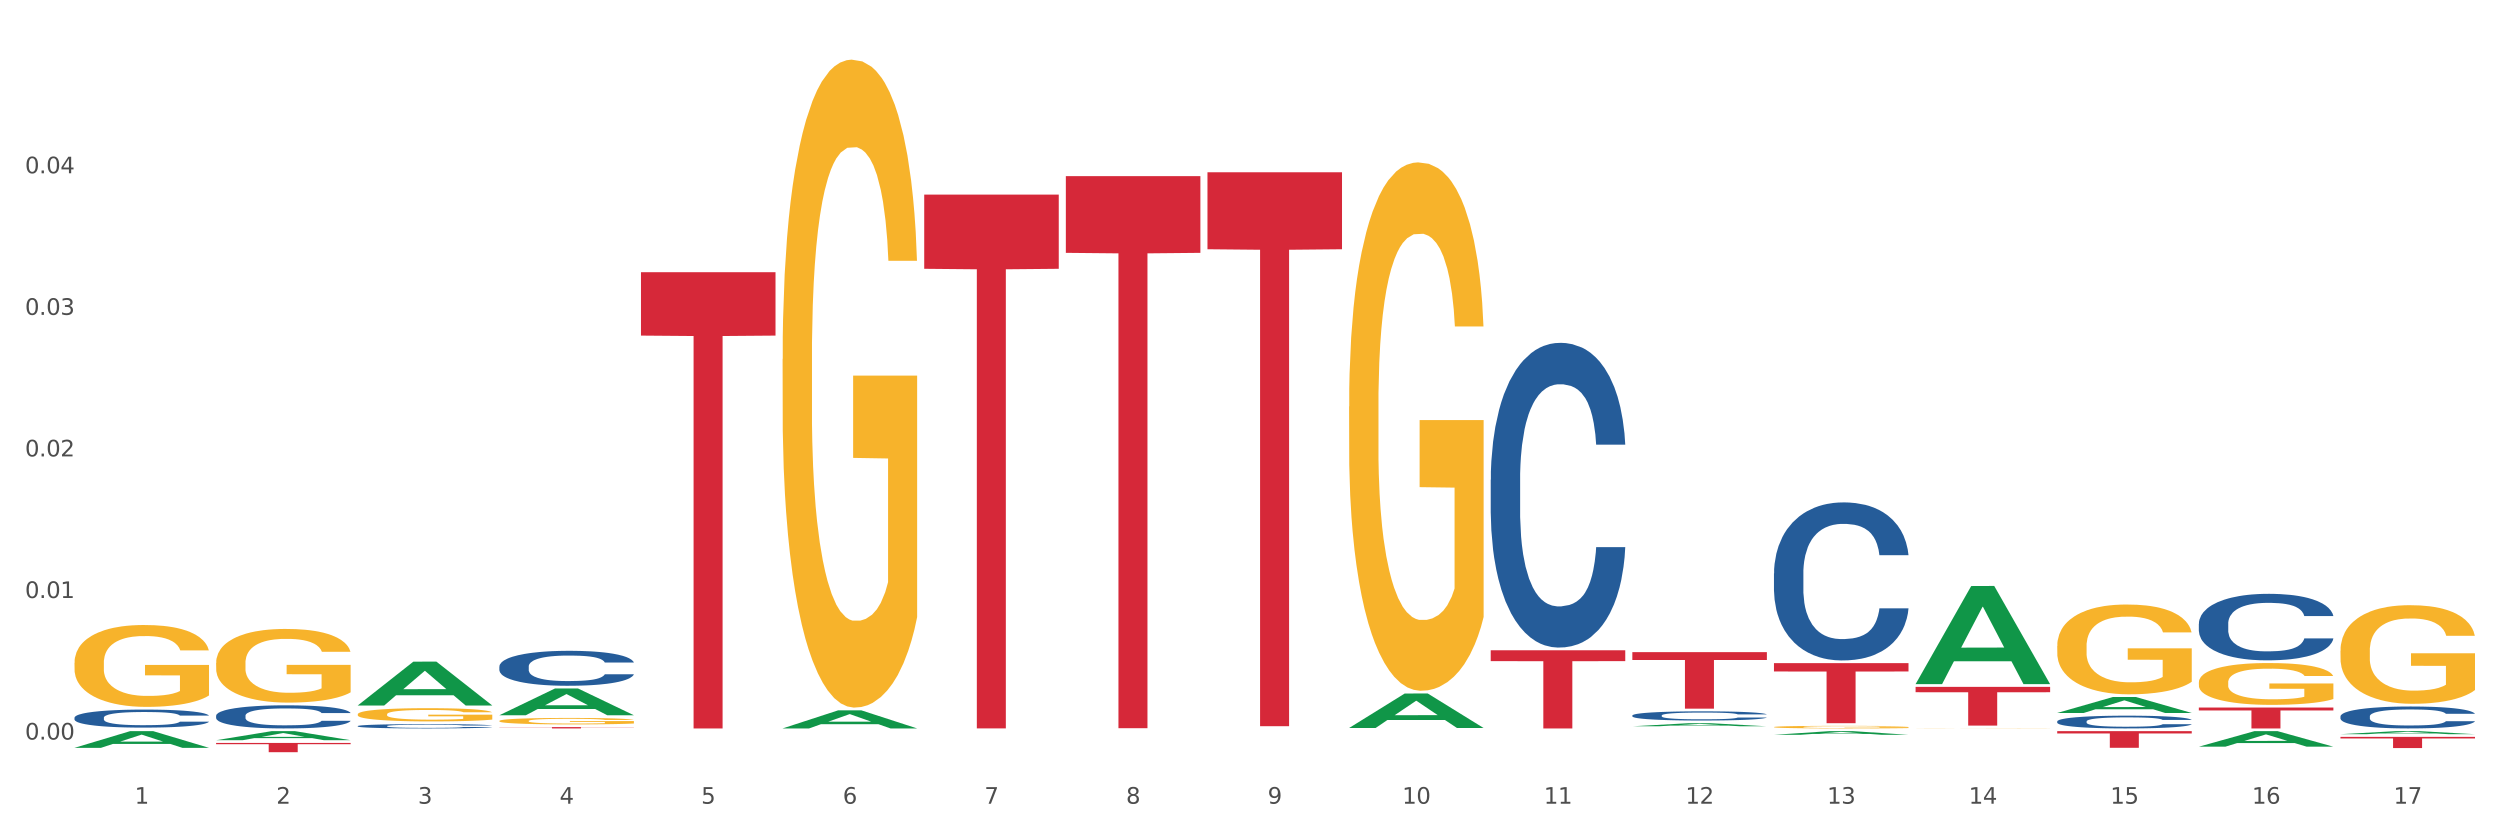 <?xml version="1.0" encoding="utf-8" standalone="no"?>
<!DOCTYPE svg PUBLIC "-//W3C//DTD SVG 1.1//EN"
  "http://www.w3.org/Graphics/SVG/1.1/DTD/svg11.dtd">
<svg xmlns:xlink="http://www.w3.org/1999/xlink" width="1080pt" height="360pt" viewBox="0 0 1080 360" xmlns="http://www.w3.org/2000/svg" version="1.1">
 <rect x="0" y="0" width="1080" height="360" fill="#333333" stroke="none"/>
 <defs>
  <style type="text/css">*{stroke-linejoin: round; stroke-linecap: butt}</style>
 </defs>
 <g id="figure_1">
  <g id="patch_1">
   <path d="M 0 360 
L 1080 360 
L 1080 0 
L 0 0 
z
" style="fill: #ffffff; stroke: #ffffff; stroke-linejoin: miter"/>
  </g>
  <g id="axes_1">
   <g id="matplotlib.axis_1">
    <g id="xtick_1">
     <g id="text_1">
      <!-- 1 -->
      <g style="fill: #4d4d4d" transform="translate(58.182 347.204) scale(0.096 -0.096)">
       <defs>
        <path id="DejaVuSans-31" d="M 794 531 
L 1825 531 
L 1825 4091 
L 703 3866 
L 703 4441 
L 1819 4666 
L 2450 4666 
L 2450 531 
L 3481 531 
L 3481 0 
L 794 0 
L 794 531 
z
" transform="scale(0.016)"/>
       </defs>
       <use xlink:href="#DejaVuSans-31"/>
      </g>
     </g>
    </g>
    <g id="xtick_2">
     <g id="text_2">
      <!-- 2 -->
      <g style="fill: #4d4d4d" transform="translate(119.364 347.204) scale(0.096 -0.096)">
       <defs>
        <path id="DejaVuSans-32" d="M 1228 531 
L 3431 531 
L 3431 0 
L 469 0 
L 469 531 
Q 828 903 1448 1529 
Q 2069 2156 2228 2338 
Q 2531 2678 2651 2914 
Q 2772 3150 2772 3378 
Q 2772 3750 2511 3984 
Q 2250 4219 1831 4219 
Q 1534 4219 1204 4116 
Q 875 4013 500 3803 
L 500 4441 
Q 881 4594 1212 4672 
Q 1544 4750 1819 4750 
Q 2544 4750 2975 4387 
Q 3406 4025 3406 3419 
Q 3406 3131 3298 2873 
Q 3191 2616 2906 2266 
Q 2828 2175 2409 1742 
Q 1991 1309 1228 531 
z
" transform="scale(0.016)"/>
       </defs>
       <use xlink:href="#DejaVuSans-32"/>
      </g>
     </g>
    </g>
    <g id="xtick_3">
     <g id="text_3">
      <!-- 3 -->
      <g style="fill: #4d4d4d" transform="translate(180.545 347.204) scale(0.096 -0.096)">
       <defs>
        <path id="DejaVuSans-33" d="M 2597 2516 
Q 3050 2419 3304 2112 
Q 3559 1806 3559 1356 
Q 3559 666 3084 287 
Q 2609 -91 1734 -91 
Q 1441 -91 1130 -33 
Q 819 25 488 141 
L 488 750 
Q 750 597 1062 519 
Q 1375 441 1716 441 
Q 2309 441 2620 675 
Q 2931 909 2931 1356 
Q 2931 1769 2642 2001 
Q 2353 2234 1838 2234 
L 1294 2234 
L 1294 2753 
L 1863 2753 
Q 2328 2753 2575 2939 
Q 2822 3125 2822 3475 
Q 2822 3834 2567 4026 
Q 2313 4219 1838 4219 
Q 1578 4219 1281 4162 
Q 984 4106 628 3988 
L 628 4550 
Q 988 4650 1302 4700 
Q 1616 4750 1894 4750 
Q 2613 4750 3031 4423 
Q 3450 4097 3450 3541 
Q 3450 3153 3228 2886 
Q 3006 2619 2597 2516 
z
" transform="scale(0.016)"/>
       </defs>
       <use xlink:href="#DejaVuSans-33"/>
      </g>
     </g>
    </g>
    <g id="xtick_4">
     <g id="text_4">
      <!-- 4 -->
      <g style="fill: #4d4d4d" transform="translate(241.726 347.204) scale(0.096 -0.096)">
       <defs>
        <path id="DejaVuSans-34" d="M 2419 4116 
L 825 1625 
L 2419 1625 
L 2419 4116 
z
M 2253 4666 
L 3047 4666 
L 3047 1625 
L 3713 1625 
L 3713 1100 
L 3047 1100 
L 3047 0 
L 2419 0 
L 2419 1100 
L 313 1100 
L 313 1709 
L 2253 4666 
z
" transform="scale(0.016)"/>
       </defs>
       <use xlink:href="#DejaVuSans-34"/>
      </g>
     </g>
    </g>
    <g id="xtick_5">
     <g id="text_5">
      <!-- 5 -->
      <g style="fill: #4d4d4d" transform="translate(302.908 347.204) scale(0.096 -0.096)">
       <defs>
        <path id="DejaVuSans-35" d="M 691 4666 
L 3169 4666 
L 3169 4134 
L 1269 4134 
L 1269 2991 
Q 1406 3038 1543 3061 
Q 1681 3084 1819 3084 
Q 2600 3084 3056 2656 
Q 3513 2228 3513 1497 
Q 3513 744 3044 326 
Q 2575 -91 1722 -91 
Q 1428 -91 1123 -41 
Q 819 9 494 109 
L 494 744 
Q 775 591 1075 516 
Q 1375 441 1709 441 
Q 2250 441 2565 725 
Q 2881 1009 2881 1497 
Q 2881 1984 2565 2268 
Q 2250 2553 1709 2553 
Q 1456 2553 1204 2497 
Q 953 2441 691 2322 
L 691 4666 
z
" transform="scale(0.016)"/>
       </defs>
       <use xlink:href="#DejaVuSans-35"/>
      </g>
     </g>
    </g>
    <g id="xtick_6">
     <g id="text_6">
      <!-- 6 -->
      <g style="fill: #4d4d4d" transform="translate(364.089 347.204) scale(0.096 -0.096)">
       <defs>
        <path id="DejaVuSans-36" d="M 2113 2584 
Q 1688 2584 1439 2293 
Q 1191 2003 1191 1497 
Q 1191 994 1439 701 
Q 1688 409 2113 409 
Q 2538 409 2786 701 
Q 3034 994 3034 1497 
Q 3034 2003 2786 2293 
Q 2538 2584 2113 2584 
z
M 3366 4563 
L 3366 3988 
Q 3128 4100 2886 4159 
Q 2644 4219 2406 4219 
Q 1781 4219 1451 3797 
Q 1122 3375 1075 2522 
Q 1259 2794 1537 2939 
Q 1816 3084 2150 3084 
Q 2853 3084 3261 2657 
Q 3669 2231 3669 1497 
Q 3669 778 3244 343 
Q 2819 -91 2113 -91 
Q 1303 -91 875 529 
Q 447 1150 447 2328 
Q 447 3434 972 4092 
Q 1497 4750 2381 4750 
Q 2619 4750 2861 4703 
Q 3103 4656 3366 4563 
z
" transform="scale(0.016)"/>
       </defs>
       <use xlink:href="#DejaVuSans-36"/>
      </g>
     </g>
    </g>
    <g id="xtick_7">
     <g id="text_7">
      <!-- 7 -->
      <g style="fill: #4d4d4d" transform="translate(425.271 347.204) scale(0.096 -0.096)">
       <defs>
        <path id="DejaVuSans-37" d="M 525 4666 
L 3525 4666 
L 3525 4397 
L 1831 0 
L 1172 0 
L 2766 4134 
L 525 4134 
L 525 4666 
z
" transform="scale(0.016)"/>
       </defs>
       <use xlink:href="#DejaVuSans-37"/>
      </g>
     </g>
    </g>
    <g id="xtick_8">
     <g id="text_8">
      <!-- 8 -->
      <g style="fill: #4d4d4d" transform="translate(486.452 347.204) scale(0.096 -0.096)">
       <defs>
        <path id="DejaVuSans-38" d="M 2034 2216 
Q 1584 2216 1326 1975 
Q 1069 1734 1069 1313 
Q 1069 891 1326 650 
Q 1584 409 2034 409 
Q 2484 409 2743 651 
Q 3003 894 3003 1313 
Q 3003 1734 2745 1975 
Q 2488 2216 2034 2216 
z
M 1403 2484 
Q 997 2584 770 2862 
Q 544 3141 544 3541 
Q 544 4100 942 4425 
Q 1341 4750 2034 4750 
Q 2731 4750 3128 4425 
Q 3525 4100 3525 3541 
Q 3525 3141 3298 2862 
Q 3072 2584 2669 2484 
Q 3125 2378 3379 2068 
Q 3634 1759 3634 1313 
Q 3634 634 3220 271 
Q 2806 -91 2034 -91 
Q 1263 -91 848 271 
Q 434 634 434 1313 
Q 434 1759 690 2068 
Q 947 2378 1403 2484 
z
M 1172 3481 
Q 1172 3119 1398 2916 
Q 1625 2713 2034 2713 
Q 2441 2713 2670 2916 
Q 2900 3119 2900 3481 
Q 2900 3844 2670 4047 
Q 2441 4250 2034 4250 
Q 1625 4250 1398 4047 
Q 1172 3844 1172 3481 
z
" transform="scale(0.016)"/>
       </defs>
       <use xlink:href="#DejaVuSans-38"/>
      </g>
     </g>
    </g>
    <g id="xtick_9">
     <g id="text_9">
      <!-- 9 -->
      <g style="fill: #4d4d4d" transform="translate(547.634 347.204) scale(0.096 -0.096)">
       <defs>
        <path id="DejaVuSans-39" d="M 703 97 
L 703 672 
Q 941 559 1184 500 
Q 1428 441 1663 441 
Q 2288 441 2617 861 
Q 2947 1281 2994 2138 
Q 2813 1869 2534 1725 
Q 2256 1581 1919 1581 
Q 1219 1581 811 2004 
Q 403 2428 403 3163 
Q 403 3881 828 4315 
Q 1253 4750 1959 4750 
Q 2769 4750 3195 4129 
Q 3622 3509 3622 2328 
Q 3622 1225 3098 567 
Q 2575 -91 1691 -91 
Q 1453 -91 1209 -44 
Q 966 3 703 97 
z
M 1959 2075 
Q 2384 2075 2632 2365 
Q 2881 2656 2881 3163 
Q 2881 3666 2632 3958 
Q 2384 4250 1959 4250 
Q 1534 4250 1286 3958 
Q 1038 3666 1038 3163 
Q 1038 2656 1286 2365 
Q 1534 2075 1959 2075 
z
" transform="scale(0.016)"/>
       </defs>
       <use xlink:href="#DejaVuSans-39"/>
      </g>
     </g>
    </g>
    <g id="xtick_10">
     <g id="text_10">
      <!-- 10 -->
      <g style="fill: #4d4d4d" transform="translate(605.761 347.204) scale(0.096 -0.096)">
       <defs>
        <path id="DejaVuSans-30" d="M 2034 4250 
Q 1547 4250 1301 3770 
Q 1056 3291 1056 2328 
Q 1056 1369 1301 889 
Q 1547 409 2034 409 
Q 2525 409 2770 889 
Q 3016 1369 3016 2328 
Q 3016 3291 2770 3770 
Q 2525 4250 2034 4250 
z
M 2034 4750 
Q 2819 4750 3233 4129 
Q 3647 3509 3647 2328 
Q 3647 1150 3233 529 
Q 2819 -91 2034 -91 
Q 1250 -91 836 529 
Q 422 1150 422 2328 
Q 422 3509 836 4129 
Q 1250 4750 2034 4750 
z
" transform="scale(0.016)"/>
       </defs>
       <use xlink:href="#DejaVuSans-31"/>
       <use xlink:href="#DejaVuSans-30" transform="translate(63.623 0)"/>
      </g>
     </g>
    </g>
    <g id="xtick_11">
     <g id="text_11">
      <!-- 11 -->
      <g style="fill: #4d4d4d" transform="translate(666.942 347.204) scale(0.096 -0.096)">
       <use xlink:href="#DejaVuSans-31"/>
       <use xlink:href="#DejaVuSans-31" transform="translate(63.623 0)"/>
      </g>
     </g>
    </g>
    <g id="xtick_12">
     <g id="text_12">
      <!-- 12 -->
      <g style="fill: #4d4d4d" transform="translate(728.124 347.204) scale(0.096 -0.096)">
       <use xlink:href="#DejaVuSans-31"/>
       <use xlink:href="#DejaVuSans-32" transform="translate(63.623 0)"/>
      </g>
     </g>
    </g>
    <g id="xtick_13">
     <g id="text_13">
      <!-- 13 -->
      <g style="fill: #4d4d4d" transform="translate(789.305 347.204) scale(0.096 -0.096)">
       <use xlink:href="#DejaVuSans-31"/>
       <use xlink:href="#DejaVuSans-33" transform="translate(63.623 0)"/>
      </g>
     </g>
    </g>
    <g id="xtick_14">
     <g id="text_14">
      <!-- 14 -->
      <g style="fill: #4d4d4d" transform="translate(850.487 347.204) scale(0.096 -0.096)">
       <use xlink:href="#DejaVuSans-31"/>
       <use xlink:href="#DejaVuSans-34" transform="translate(63.623 0)"/>
      </g>
     </g>
    </g>
    <g id="xtick_15">
     <g id="text_15">
      <!-- 15 -->
      <g style="fill: #4d4d4d" transform="translate(911.668 347.204) scale(0.096 -0.096)">
       <use xlink:href="#DejaVuSans-31"/>
       <use xlink:href="#DejaVuSans-35" transform="translate(63.623 0)"/>
      </g>
     </g>
    </g>
    <g id="xtick_16">
     <g id="text_16">
      <!-- 16 -->
      <g style="fill: #4d4d4d" transform="translate(972.849 347.204) scale(0.096 -0.096)">
       <use xlink:href="#DejaVuSans-31"/>
       <use xlink:href="#DejaVuSans-36" transform="translate(63.623 0)"/>
      </g>
     </g>
    </g>
    <g id="xtick_17">
     <g id="text_17">
      <!-- 17 -->
      <g style="fill: #4d4d4d" transform="translate(1034.031 347.204) scale(0.096 -0.096)">
       <use xlink:href="#DejaVuSans-31"/>
       <use xlink:href="#DejaVuSans-37" transform="translate(63.623 0)"/>
      </g>
     </g>
    </g>
    <g id="xtick_18"/>
    <g id="xtick_19"/>
    <g id="xtick_20"/>
    <g id="xtick_21"/>
    <g id="xtick_22"/>
    <g id="xtick_23"/>
    <g id="xtick_24"/>
    <g id="xtick_25"/>
    <g id="xtick_26"/>
    <g id="xtick_27"/>
    <g id="xtick_28"/>
    <g id="xtick_29"/>
    <g id="xtick_30"/>
    <g id="xtick_31"/>
    <g id="xtick_32"/>
    <g id="xtick_33"/>
   </g>
   <g id="matplotlib.axis_2">
    <g id="ytick_1">
     <g id="text_18">
      <!-- 0.00 -->
      <g style="fill: #4d4d4d" transform="translate(10.8 319.492) scale(0.096 -0.096)">
       <defs>
        <path id="DejaVuSans-2e" d="M 684 794 
L 1344 794 
L 1344 0 
L 684 0 
L 684 794 
z
" transform="scale(0.016)"/>
       </defs>
       <use xlink:href="#DejaVuSans-30"/>
       <use xlink:href="#DejaVuSans-2e" transform="translate(63.623 0)"/>
       <use xlink:href="#DejaVuSans-30" transform="translate(95.41 0)"/>
       <use xlink:href="#DejaVuSans-30" transform="translate(159.033 0)"/>
      </g>
     </g>
    </g>
    <g id="ytick_2">
     <g id="text_19">
      <!-- 0.01 -->
      <g style="fill: #4d4d4d" transform="translate(10.8 258.335) scale(0.096 -0.096)">
       <use xlink:href="#DejaVuSans-30"/>
       <use xlink:href="#DejaVuSans-2e" transform="translate(63.623 0)"/>
       <use xlink:href="#DejaVuSans-30" transform="translate(95.41 0)"/>
       <use xlink:href="#DejaVuSans-31" transform="translate(159.033 0)"/>
      </g>
     </g>
    </g>
    <g id="ytick_3">
     <g id="text_20">
      <!-- 0.02 -->
      <g style="fill: #4d4d4d" transform="translate(10.8 197.178) scale(0.096 -0.096)">
       <use xlink:href="#DejaVuSans-30"/>
       <use xlink:href="#DejaVuSans-2e" transform="translate(63.623 0)"/>
       <use xlink:href="#DejaVuSans-30" transform="translate(95.41 0)"/>
       <use xlink:href="#DejaVuSans-32" transform="translate(159.033 0)"/>
      </g>
     </g>
    </g>
    <g id="ytick_4">
     <g id="text_21">
      <!-- 0.03 -->
      <g style="fill: #4d4d4d" transform="translate(10.8 136.021) scale(0.096 -0.096)">
       <use xlink:href="#DejaVuSans-30"/>
       <use xlink:href="#DejaVuSans-2e" transform="translate(63.623 0)"/>
       <use xlink:href="#DejaVuSans-30" transform="translate(95.41 0)"/>
       <use xlink:href="#DejaVuSans-33" transform="translate(159.033 0)"/>
      </g>
     </g>
    </g>
    <g id="ytick_5">
     <g id="text_22">
      <!-- 0.04 -->
      <g style="fill: #4d4d4d" transform="translate(10.8 74.864) scale(0.096 -0.096)">
       <use xlink:href="#DejaVuSans-30"/>
       <use xlink:href="#DejaVuSans-2e" transform="translate(63.623 0)"/>
       <use xlink:href="#DejaVuSans-30" transform="translate(95.41 0)"/>
       <use xlink:href="#DejaVuSans-34" transform="translate(159.033 0)"/>
      </g>
     </g>
    </g>
    <g id="ytick_6"/>
    <g id="ytick_7"/>
    <g id="ytick_8"/>
    <g id="ytick_9"/>
    <g id="ytick_10"/>
   </g>
   <g id="PolyCollection_1">
    <path d="M 32.175 323.055 
L 32.235 323.048 
L 56.203 315.852 
L 66.15 315.845 
L 90.297 323.068 
L 78.793 323.068 
L 73.58 321.386 
L 48.833 321.386 
L 48.653 321.413 
L 43.62 323.068 
L 32.175 323.068 
L 32.175 323.055 
L 51.949 320.382 
L 70.464 320.376 
L 61.296 317.385 
L 61.176 317.371 
L 61.056 317.391 
L 51.889 320.376 
L 51.949 320.382 
L 32.175 323.055 
z
" clip-path="url(#p36d1d11e60)" style="fill: #109648"/>
    <path d="M 1011.078 318.332 
L 1069.2 318.332 
L 1069.2 319.004 
L 1046.337 319.008 
L 1046.337 323.169 
L 1033.803 323.169 
L 1033.803 319.008 
L 1011.078 319.004 
L 1011.078 318.336 
L 1011.078 318.332 
z
" clip-path="url(#p36d1d11e60)" style="fill: #d62839"/>
    <path d="M 949.896 305.668 
L 1008.019 305.668 
L 1008.019 306.921 
L 985.155 306.929 
L 985.155 314.685 
L 972.622 314.685 
L 972.622 306.929 
L 949.896 306.921 
L 949.896 305.676 
L 949.896 305.668 
z
" clip-path="url(#p36d1d11e60)" style="fill: #d62839"/>
    <path d="M 888.715 315.845 
L 946.837 315.845 
L 946.837 316.844 
L 923.974 316.851 
L 923.974 323.036 
L 911.44 323.036 
L 911.44 316.851 
L 888.715 316.844 
L 888.715 315.852 
L 888.715 315.845 
z
" clip-path="url(#p36d1d11e60)" style="fill: #d62839"/>
    <path d="M 827.533 296.719 
L 885.656 296.719 
L 885.656 299.044 
L 862.792 299.06 
L 862.792 313.449 
L 850.259 313.449 
L 850.259 299.06 
L 827.533 299.044 
L 827.533 296.735 
L 827.533 296.719 
z
" clip-path="url(#p36d1d11e60)" style="fill: #d62839"/>
    <path d="M 766.352 286.477 
L 824.474 286.477 
L 824.474 290.081 
L 801.611 290.106 
L 801.611 312.41 
L 789.078 312.41 
L 789.078 290.106 
L 766.352 290.081 
L 766.352 286.502 
L 766.352 286.477 
z
" clip-path="url(#p36d1d11e60)" style="fill: #d62839"/>
    <path d="M 705.171 281.714 
L 763.293 281.714 
L 763.293 285.108 
L 740.43 285.131 
L 740.43 306.134 
L 727.896 306.134 
L 727.896 285.131 
L 705.171 285.108 
L 705.171 281.737 
L 705.171 281.714 
z
" clip-path="url(#p36d1d11e60)" style="fill: #d62839"/>
    <path d="M 643.989 280.914 
L 702.112 280.914 
L 702.112 285.607 
L 679.248 285.639 
L 679.248 314.685 
L 666.715 314.685 
L 666.715 285.639 
L 643.989 285.607 
L 643.989 280.946 
L 643.989 280.914 
z
" clip-path="url(#p36d1d11e60)" style="fill: #d62839"/>
    <path d="M 521.626 74.416 
L 579.749 74.416 
L 579.749 107.673 
L 556.885 107.898 
L 556.885 313.732 
L 544.352 313.732 
L 544.352 107.898 
L 521.626 107.673 
L 521.626 74.64 
L 521.626 74.416 
z
" clip-path="url(#p36d1d11e60)" style="fill: #d62839"/>
    <path d="M 460.445 76.085 
L 518.567 76.085 
L 518.567 109.227 
L 495.704 109.451 
L 495.704 314.575 
L 483.17 314.575 
L 483.17 109.451 
L 460.445 109.227 
L 460.445 76.309 
L 460.445 76.085 
z
" clip-path="url(#p36d1d11e60)" style="fill: #d62839"/>
    <path d="M 399.263 84.073 
L 457.386 84.073 
L 457.386 116.119 
L 434.523 116.336 
L 434.523 314.675 
L 421.989 314.675 
L 421.989 116.336 
L 399.263 116.119 
L 399.263 84.29 
L 399.263 84.073 
z
" clip-path="url(#p36d1d11e60)" style="fill: #d62839"/>
    <path d="M 1011.078 309.465 
L 1011.146 309.456 
L 1011.146 309.214 
L 1011.352 308.885 
L 1012.108 308.279 
L 1013.07 307.82 
L 1014.719 307.283 
L 1015.612 307.058 
L 1016.78 306.807 
L 1019.185 306.4 
L 1021.933 306.054 
L 1023.856 305.863 
L 1025.299 305.742 
L 1028.528 305.526 
L 1030.383 305.431 
L 1032.307 305.353 
L 1033.956 305.301 
L 1036.704 305.24 
L 1038.902 305.214 
L 1041.444 305.206 
L 1043.574 305.214 
L 1046.391 305.249 
L 1050.513 305.353 
L 1052.093 305.413 
L 1054.223 305.517 
L 1056.421 305.656 
L 1058.208 305.794 
L 1060.269 305.993 
L 1062.398 306.253 
L 1064.46 306.582 
L 1065.902 306.885 
L 1067.07 307.205 
L 1068.101 307.595 
L 1068.856 308.019 
L 1069.2 308.374 
L 1056.627 308.374 
L 1056.284 308.054 
L 1055.597 307.707 
L 1054.91 307.474 
L 1054.154 307.283 
L 1052.986 307.067 
L 1051.956 306.928 
L 1050.238 306.764 
L 1048.658 306.66 
L 1047.353 306.599 
L 1045.772 306.547 
L 1042.406 306.495 
L 1040.001 306.495 
L 1038.49 306.513 
L 1036.635 306.556 
L 1035.055 306.617 
L 1033.2 306.72 
L 1031.757 306.833 
L 1030.314 306.98 
L 1029.49 307.084 
L 1028.253 307.274 
L 1027.429 307.43 
L 1026.33 307.699 
L 1025.711 307.889 
L 1024.612 308.383 
L 1024.131 308.746 
L 1023.925 308.997 
L 1023.788 309.274 
L 1023.788 310.625 
L 1024.2 311.231 
L 1024.543 311.49 
L 1025.093 311.785 
L 1026.124 312.165 
L 1027.635 312.538 
L 1029.215 312.806 
L 1030.52 312.971 
L 1031.757 313.092 
L 1032.994 313.187 
L 1034.505 313.274 
L 1035.742 313.325 
L 1037.597 313.377 
L 1039.795 313.403 
L 1041.513 313.403 
L 1045.017 313.36 
L 1046.597 313.317 
L 1048.108 313.256 
L 1049.757 313.161 
L 1051.063 313.057 
L 1051.818 312.979 
L 1053.055 312.815 
L 1054.017 312.642 
L 1054.841 312.442 
L 1055.391 312.269 
L 1056.009 312.01 
L 1056.49 311.715 
L 1056.627 311.56 
L 1069.2 311.56 
L 1068.925 311.871 
L 1068.444 312.174 
L 1067.482 312.581 
L 1066.727 312.815 
L 1065.559 313.1 
L 1064.322 313.343 
L 1062.605 313.611 
L 1061.024 313.81 
L 1059.376 313.983 
L 1057.589 314.139 
L 1054.36 314.356 
L 1053.192 314.416 
L 1050.719 314.52 
L 1048.795 314.581 
L 1045.979 314.641 
L 1043.093 314.676 
L 1040.07 314.685 
L 1037.391 314.667 
L 1034.437 314.615 
L 1032.582 314.563 
L 1030.52 314.485 
L 1028.116 314.364 
L 1025.849 314.217 
L 1023.719 314.044 
L 1021.727 313.845 
L 1019.872 313.62 
L 1017.467 313.248 
L 1015.681 312.884 
L 1014.375 312.546 
L 1013.482 312.261 
L 1012.589 311.897 
L 1012.108 311.646 
L 1011.352 311.04 
L 1011.078 310.477 
L 1011.078 309.465 
z
" clip-path="url(#p36d1d11e60)" style="fill: #255c99"/>
    <path d="M 949.896 269.446 
L 949.965 269.42 
L 949.965 268.685 
L 950.171 267.687 
L 950.927 265.85 
L 951.889 264.459 
L 953.537 262.831 
L 954.431 262.149 
L 955.599 261.387 
L 958.003 260.154 
L 960.751 259.104 
L 962.675 258.526 
L 964.118 258.159 
L 967.347 257.503 
L 969.202 257.214 
L 971.125 256.978 
L 972.774 256.82 
L 975.522 256.637 
L 977.721 256.558 
L 980.263 256.532 
L 982.393 256.558 
L 985.209 256.663 
L 989.331 256.978 
L 990.912 257.161 
L 993.041 257.476 
L 995.24 257.896 
L 997.026 258.316 
L 999.087 258.92 
L 1001.217 259.708 
L 1003.278 260.705 
L 1004.721 261.624 
L 1005.889 262.595 
L 1006.919 263.776 
L 1007.675 265.062 
L 1008.019 266.138 
L 995.446 266.138 
L 995.103 265.167 
L 994.415 264.117 
L 993.728 263.409 
L 992.973 262.831 
L 991.805 262.175 
L 990.774 261.755 
L 989.057 261.256 
L 987.477 260.941 
L 986.171 260.758 
L 984.591 260.6 
L 981.225 260.443 
L 978.82 260.443 
L 977.309 260.495 
L 975.454 260.626 
L 973.873 260.81 
L 972.018 261.125 
L 970.576 261.466 
L 969.133 261.912 
L 968.309 262.227 
L 967.072 262.805 
L 966.247 263.277 
L 965.148 264.091 
L 964.53 264.669 
L 963.431 266.165 
L 962.95 267.267 
L 962.744 268.028 
L 962.606 268.868 
L 962.606 272.963 
L 963.018 274.8 
L 963.362 275.588 
L 963.912 276.48 
L 964.942 277.635 
L 966.454 278.764 
L 968.034 279.578 
L 969.339 280.076 
L 970.576 280.444 
L 971.812 280.733 
L 973.324 280.995 
L 974.56 281.153 
L 976.415 281.31 
L 978.614 281.389 
L 980.331 281.389 
L 983.835 281.258 
L 985.415 281.126 
L 986.927 280.943 
L 988.576 280.654 
L 989.881 280.339 
L 990.637 280.103 
L 991.873 279.604 
L 992.835 279.079 
L 993.66 278.475 
L 994.209 277.95 
L 994.828 277.163 
L 995.309 276.27 
L 995.446 275.798 
L 1008.019 275.798 
L 1007.744 276.743 
L 1007.263 277.662 
L 1006.301 278.895 
L 1005.545 279.604 
L 1004.377 280.47 
L 1003.141 281.205 
L 1001.423 282.019 
L 999.843 282.623 
L 998.194 283.148 
L 996.408 283.62 
L 993.179 284.276 
L 992.011 284.46 
L 989.538 284.775 
L 987.614 284.959 
L 984.797 285.142 
L 981.912 285.247 
L 978.889 285.274 
L 976.209 285.221 
L 973.255 285.064 
L 971.4 284.906 
L 969.339 284.67 
L 966.934 284.302 
L 964.667 283.856 
L 962.538 283.331 
L 960.545 282.728 
L 958.69 282.045 
L 956.286 280.916 
L 954.499 279.814 
L 953.194 278.79 
L 952.301 277.924 
L 951.408 276.822 
L 950.927 276.06 
L 950.171 274.223 
L 949.896 272.517 
L 949.896 269.446 
z
" clip-path="url(#p36d1d11e60)" style="fill: #255c99"/>
    <path d="M 888.715 311.646 
L 888.784 311.641 
L 888.784 311.5 
L 888.99 311.308 
L 889.745 310.955 
L 890.707 310.688 
L 892.356 310.376 
L 893.249 310.245 
L 894.417 310.099 
L 896.822 309.862 
L 899.57 309.66 
L 901.493 309.55 
L 902.936 309.479 
L 906.165 309.353 
L 908.02 309.298 
L 909.944 309.252 
L 911.593 309.222 
L 914.341 309.187 
L 916.539 309.172 
L 919.081 309.167 
L 921.211 309.172 
L 924.028 309.192 
L 928.15 309.252 
L 929.73 309.287 
L 931.86 309.348 
L 934.058 309.429 
L 935.845 309.509 
L 937.906 309.625 
L 940.036 309.776 
L 942.097 309.968 
L 943.539 310.144 
L 944.707 310.331 
L 945.738 310.557 
L 946.494 310.804 
L 946.837 311.011 
L 934.265 311.011 
L 933.921 310.824 
L 933.234 310.623 
L 932.547 310.487 
L 931.791 310.376 
L 930.623 310.25 
L 929.593 310.169 
L 927.875 310.074 
L 926.295 310.013 
L 924.99 309.978 
L 923.41 309.948 
L 920.043 309.917 
L 917.639 309.917 
L 916.127 309.927 
L 914.272 309.953 
L 912.692 309.988 
L 910.837 310.048 
L 909.394 310.114 
L 907.952 310.2 
L 907.127 310.26 
L 905.89 310.371 
L 905.066 310.462 
L 903.967 310.618 
L 903.348 310.729 
L 902.249 311.016 
L 901.768 311.228 
L 901.562 311.374 
L 901.425 311.535 
L 901.425 312.321 
L 901.837 312.674 
L 902.181 312.825 
L 902.73 312.996 
L 903.761 313.218 
L 905.272 313.435 
L 906.852 313.591 
L 908.158 313.687 
L 909.394 313.757 
L 910.631 313.813 
L 912.142 313.863 
L 913.379 313.893 
L 915.234 313.924 
L 917.432 313.939 
L 919.15 313.939 
L 922.654 313.914 
L 924.234 313.888 
L 925.745 313.853 
L 927.394 313.798 
L 928.7 313.737 
L 929.455 313.692 
L 930.692 313.596 
L 931.654 313.495 
L 932.478 313.379 
L 933.028 313.279 
L 933.646 313.127 
L 934.127 312.956 
L 934.265 312.865 
L 946.837 312.865 
L 946.562 313.047 
L 946.081 313.223 
L 945.12 313.46 
L 944.364 313.596 
L 943.196 313.762 
L 941.959 313.903 
L 940.242 314.06 
L 938.662 314.176 
L 937.013 314.276 
L 935.226 314.367 
L 931.997 314.493 
L 930.829 314.528 
L 928.356 314.589 
L 926.433 314.624 
L 923.616 314.659 
L 920.73 314.68 
L 917.707 314.685 
L 915.028 314.674 
L 912.074 314.644 
L 910.219 314.614 
L 908.158 314.569 
L 905.753 314.498 
L 903.486 314.412 
L 901.356 314.312 
L 899.364 314.196 
L 897.509 314.065 
L 895.104 313.848 
L 893.318 313.636 
L 892.013 313.44 
L 891.119 313.274 
L 890.226 313.062 
L 889.745 312.916 
L 888.99 312.563 
L 888.715 312.235 
L 888.715 311.646 
z
" clip-path="url(#p36d1d11e60)" style="fill: #255c99"/>
    <path d="M 766.352 247.714 
L 766.421 247.652 
L 766.421 245.906 
L 766.627 243.536 
L 767.383 239.171 
L 768.344 235.866 
L 769.993 231.999 
L 770.886 230.378 
L 772.054 228.57 
L 774.459 225.639 
L 777.207 223.144 
L 779.131 221.772 
L 780.573 220.899 
L 783.802 219.34 
L 785.657 218.654 
L 787.581 218.093 
L 789.23 217.719 
L 791.978 217.283 
L 794.177 217.095 
L 796.719 217.033 
L 798.848 217.095 
L 801.665 217.345 
L 805.787 218.093 
L 807.367 218.53 
L 809.497 219.278 
L 811.696 220.276 
L 813.482 221.274 
L 815.543 222.708 
L 817.673 224.579 
L 819.734 226.948 
L 821.177 229.131 
L 822.345 231.438 
L 823.375 234.244 
L 824.131 237.3 
L 824.474 239.857 
L 811.902 239.857 
L 811.558 237.549 
L 810.871 235.055 
L 810.184 233.371 
L 809.428 231.999 
L 808.261 230.44 
L 807.23 229.443 
L 805.512 228.258 
L 803.932 227.51 
L 802.627 227.073 
L 801.047 226.699 
L 797.68 226.325 
L 795.276 226.325 
L 793.764 226.449 
L 791.909 226.761 
L 790.329 227.198 
L 788.474 227.946 
L 787.031 228.757 
L 785.589 229.817 
L 784.764 230.565 
L 783.528 231.937 
L 782.703 233.06 
L 781.604 234.993 
L 780.986 236.365 
L 779.886 239.919 
L 779.405 242.538 
L 779.199 244.347 
L 779.062 246.342 
L 779.062 256.07 
L 779.474 260.436 
L 779.818 262.306 
L 780.367 264.427 
L 781.398 267.17 
L 782.909 269.852 
L 784.489 271.785 
L 785.795 272.97 
L 787.031 273.843 
L 788.268 274.529 
L 789.78 275.152 
L 791.016 275.527 
L 792.871 275.901 
L 795.07 276.088 
L 796.787 276.088 
L 800.291 275.776 
L 801.871 275.464 
L 803.383 275.028 
L 805.032 274.342 
L 806.337 273.593 
L 807.093 273.032 
L 808.329 271.847 
L 809.291 270.6 
L 810.116 269.166 
L 810.665 267.919 
L 811.283 266.048 
L 811.764 263.928 
L 811.902 262.805 
L 824.474 262.805 
L 824.2 265.05 
L 823.719 267.233 
L 822.757 270.164 
L 822.001 271.847 
L 820.833 273.905 
L 819.596 275.651 
L 817.879 277.585 
L 816.299 279.019 
L 814.65 280.266 
L 812.864 281.388 
L 809.635 282.947 
L 808.467 283.384 
L 805.993 284.132 
L 804.07 284.569 
L 801.253 285.005 
L 798.367 285.255 
L 795.344 285.317 
L 792.665 285.192 
L 789.711 284.818 
L 787.856 284.444 
L 785.795 283.883 
L 783.39 283.01 
L 781.123 281.95 
L 778.993 280.703 
L 777.001 279.268 
L 775.146 277.647 
L 772.741 274.965 
L 770.955 272.346 
L 769.65 269.914 
L 768.757 267.856 
L 767.863 265.237 
L 767.383 263.429 
L 766.627 259.064 
L 766.352 255.01 
L 766.352 247.714 
z
" clip-path="url(#p36d1d11e60)" style="fill: #255c99"/>
    <path d="M 705.171 309.081 
L 705.239 309.078 
L 705.239 308.976 
L 705.445 308.838 
L 706.201 308.584 
L 707.163 308.391 
L 708.812 308.166 
L 709.705 308.072 
L 710.873 307.967 
L 713.277 307.796 
L 716.026 307.651 
L 717.949 307.571 
L 719.392 307.52 
L 722.621 307.429 
L 724.476 307.389 
L 726.4 307.357 
L 728.049 307.335 
L 730.797 307.309 
L 732.995 307.298 
L 735.537 307.295 
L 737.667 307.298 
L 740.484 307.313 
L 744.606 307.357 
L 746.186 307.382 
L 748.316 307.426 
L 750.514 307.484 
L 752.301 307.542 
L 754.362 307.625 
L 756.491 307.734 
L 758.552 307.872 
L 759.995 307.999 
L 761.163 308.134 
L 762.194 308.297 
L 762.949 308.475 
L 763.293 308.624 
L 750.72 308.624 
L 750.377 308.489 
L 749.69 308.344 
L 749.003 308.246 
L 748.247 308.166 
L 747.079 308.076 
L 746.049 308.017 
L 744.331 307.948 
L 742.751 307.905 
L 741.446 307.879 
L 739.865 307.858 
L 736.499 307.836 
L 734.094 307.836 
L 732.583 307.843 
L 730.728 307.861 
L 729.148 307.887 
L 727.293 307.93 
L 725.85 307.977 
L 724.407 308.039 
L 723.583 308.083 
L 722.346 308.163 
L 721.522 308.228 
L 720.423 308.341 
L 719.804 308.42 
L 718.705 308.627 
L 718.224 308.78 
L 718.018 308.885 
L 717.881 309.001 
L 717.881 309.568 
L 718.293 309.822 
L 718.636 309.931 
L 719.186 310.055 
L 720.216 310.214 
L 721.728 310.37 
L 723.308 310.483 
L 724.613 310.552 
L 725.85 310.603 
L 727.087 310.643 
L 728.598 310.679 
L 729.835 310.701 
L 731.69 310.723 
L 733.888 310.734 
L 735.606 310.734 
L 739.11 310.715 
L 740.69 310.697 
L 742.201 310.672 
L 743.85 310.632 
L 745.155 310.588 
L 745.911 310.556 
L 747.148 310.487 
L 748.11 310.414 
L 748.934 310.331 
L 749.484 310.258 
L 750.102 310.149 
L 750.583 310.026 
L 750.72 309.96 
L 763.293 309.96 
L 763.018 310.091 
L 762.537 310.218 
L 761.575 310.389 
L 760.82 310.487 
L 759.652 310.607 
L 758.415 310.708 
L 756.697 310.821 
L 755.117 310.904 
L 753.468 310.977 
L 751.682 311.042 
L 748.453 311.133 
L 747.285 311.158 
L 744.812 311.202 
L 742.888 311.227 
L 740.071 311.253 
L 737.186 311.267 
L 734.163 311.271 
L 731.484 311.264 
L 728.529 311.242 
L 726.674 311.22 
L 724.613 311.188 
L 722.209 311.137 
L 719.942 311.075 
L 717.812 311.002 
L 715.819 310.919 
L 713.965 310.824 
L 711.56 310.668 
L 709.774 310.516 
L 708.468 310.374 
L 707.575 310.254 
L 706.682 310.102 
L 706.201 309.996 
L 705.445 309.742 
L 705.171 309.506 
L 705.171 309.081 
z
" clip-path="url(#p36d1d11e60)" style="fill: #255c99"/>
    <path d="M 643.989 207.256 
L 644.058 207.136 
L 644.058 203.77 
L 644.264 199.201 
L 645.02 190.785 
L 645.982 184.413 
L 647.63 176.959 
L 648.524 173.833 
L 649.691 170.346 
L 652.096 164.695 
L 654.844 159.886 
L 656.768 157.241 
L 658.211 155.558 
L 661.44 152.552 
L 663.295 151.23 
L 665.218 150.148 
L 666.867 149.426 
L 669.615 148.585 
L 671.814 148.224 
L 674.356 148.104 
L 676.485 148.224 
L 679.302 148.705 
L 683.424 150.148 
L 685.005 150.989 
L 687.134 152.432 
L 689.333 154.356 
L 691.119 156.279 
L 693.18 159.045 
L 695.31 162.651 
L 697.371 167.22 
L 698.814 171.428 
L 699.982 175.876 
L 701.012 181.287 
L 701.768 187.178 
L 702.112 192.107 
L 689.539 192.107 
L 689.195 187.659 
L 688.508 182.85 
L 687.821 179.604 
L 687.066 176.959 
L 685.898 173.953 
L 684.867 172.029 
L 683.15 169.745 
L 681.569 168.302 
L 680.264 167.46 
L 678.684 166.739 
L 675.318 166.018 
L 672.913 166.018 
L 671.401 166.258 
L 669.547 166.859 
L 667.966 167.701 
L 666.111 169.144 
L 664.669 170.707 
L 663.226 172.751 
L 662.401 174.193 
L 661.165 176.838 
L 660.34 179.002 
L 659.241 182.73 
L 658.623 185.375 
L 657.524 192.228 
L 657.043 197.277 
L 656.837 200.764 
L 656.699 204.611 
L 656.699 223.367 
L 657.111 231.783 
L 657.455 235.39 
L 658.004 239.477 
L 659.035 244.767 
L 660.546 249.937 
L 662.127 253.664 
L 663.432 255.949 
L 664.669 257.632 
L 665.905 258.954 
L 667.417 260.157 
L 668.653 260.878 
L 670.508 261.599 
L 672.707 261.96 
L 674.424 261.96 
L 677.928 261.359 
L 679.508 260.758 
L 681.02 259.916 
L 682.669 258.594 
L 683.974 257.151 
L 684.73 256.069 
L 685.966 253.785 
L 686.928 251.38 
L 687.753 248.615 
L 688.302 246.21 
L 688.921 242.603 
L 689.402 238.516 
L 689.539 236.351 
L 702.112 236.351 
L 701.837 240.68 
L 701.356 244.888 
L 700.394 250.538 
L 699.638 253.785 
L 698.47 257.752 
L 697.234 261.119 
L 695.516 264.846 
L 693.936 267.611 
L 692.287 270.015 
L 690.501 272.18 
L 687.272 275.185 
L 686.104 276.027 
L 683.631 277.47 
L 681.707 278.311 
L 678.89 279.153 
L 676.005 279.634 
L 672.982 279.754 
L 670.302 279.514 
L 667.348 278.792 
L 665.493 278.071 
L 663.432 276.989 
L 661.027 275.306 
L 658.76 273.262 
L 656.63 270.857 
L 654.638 268.092 
L 652.783 264.966 
L 650.378 259.796 
L 648.592 254.746 
L 647.287 250.058 
L 646.394 246.09 
L 645.501 241.04 
L 645.02 237.554 
L 644.264 229.138 
L 643.989 221.323 
L 643.989 207.256 
z
" clip-path="url(#p36d1d11e60)" style="fill: #255c99"/>
    <path d="M 215.719 287.938 
L 215.788 287.924 
L 215.788 287.538 
L 215.994 287.014 
L 216.75 286.048 
L 217.712 285.317 
L 219.36 284.462 
L 220.254 284.103 
L 221.422 283.703 
L 223.826 283.055 
L 226.574 282.503 
L 228.498 282.2 
L 229.941 282.006 
L 233.17 281.662 
L 235.025 281.51 
L 236.948 281.386 
L 238.597 281.303 
L 241.345 281.206 
L 243.544 281.165 
L 246.086 281.151 
L 248.216 281.165 
L 251.032 281.22 
L 255.155 281.386 
L 256.735 281.482 
L 258.864 281.648 
L 261.063 281.869 
L 262.849 282.089 
L 264.91 282.406 
L 267.04 282.82 
L 269.101 283.344 
L 270.544 283.827 
L 271.712 284.338 
L 272.742 284.958 
L 273.498 285.634 
L 273.842 286.2 
L 261.269 286.2 
L 260.926 285.689 
L 260.238 285.138 
L 259.551 284.765 
L 258.796 284.462 
L 257.628 284.117 
L 256.597 283.896 
L 254.88 283.634 
L 253.3 283.469 
L 251.994 283.372 
L 250.414 283.289 
L 247.048 283.207 
L 244.643 283.207 
L 243.132 283.234 
L 241.277 283.303 
L 239.696 283.4 
L 237.841 283.565 
L 236.399 283.744 
L 234.956 283.979 
L 234.132 284.145 
L 232.895 284.448 
L 232.07 284.696 
L 230.971 285.124 
L 230.353 285.427 
L 229.254 286.214 
L 228.773 286.793 
L 228.567 287.193 
L 228.429 287.634 
L 228.429 289.786 
L 228.841 290.752 
L 229.185 291.166 
L 229.735 291.635 
L 230.765 292.242 
L 232.277 292.835 
L 233.857 293.262 
L 235.162 293.524 
L 236.399 293.718 
L 237.635 293.869 
L 239.147 294.007 
L 240.383 294.09 
L 242.238 294.173 
L 244.437 294.214 
L 246.154 294.214 
L 249.658 294.145 
L 251.238 294.076 
L 252.75 293.98 
L 254.399 293.828 
L 255.704 293.662 
L 256.46 293.538 
L 257.696 293.276 
L 258.658 293 
L 259.483 292.683 
L 260.032 292.407 
L 260.651 291.993 
L 261.132 291.524 
L 261.269 291.276 
L 273.842 291.276 
L 273.567 291.773 
L 273.086 292.255 
L 272.124 292.904 
L 271.368 293.276 
L 270.2 293.731 
L 268.964 294.118 
L 267.246 294.545 
L 265.666 294.862 
L 264.017 295.138 
L 262.231 295.387 
L 259.002 295.731 
L 257.834 295.828 
L 255.361 295.994 
L 253.437 296.09 
L 250.62 296.187 
L 247.735 296.242 
L 244.712 296.256 
L 242.032 296.228 
L 239.078 296.145 
L 237.223 296.062 
L 235.162 295.938 
L 232.757 295.745 
L 230.49 295.511 
L 228.361 295.235 
L 226.368 294.918 
L 224.513 294.559 
L 222.109 293.966 
L 220.322 293.386 
L 219.017 292.848 
L 218.124 292.393 
L 217.231 291.814 
L 216.75 291.414 
L 215.994 290.448 
L 215.719 289.552 
L 215.719 287.938 
z
" clip-path="url(#p36d1d11e60)" style="fill: #255c99"/>
    <path d="M 154.538 313.655 
L 154.607 313.654 
L 154.607 313.606 
L 154.813 313.541 
L 155.568 313.422 
L 156.53 313.331 
L 158.179 313.225 
L 159.072 313.181 
L 160.24 313.131 
L 162.645 313.051 
L 165.393 312.983 
L 167.317 312.945 
L 168.759 312.921 
L 171.988 312.879 
L 173.843 312.86 
L 175.767 312.845 
L 177.416 312.834 
L 180.164 312.822 
L 182.362 312.817 
L 184.904 312.816 
L 187.034 312.817 
L 189.851 312.824 
L 193.973 312.845 
L 195.553 312.857 
L 197.683 312.877 
L 199.882 312.904 
L 201.668 312.932 
L 203.729 312.971 
L 205.859 313.022 
L 207.92 313.087 
L 209.362 313.147 
L 210.53 313.21 
L 211.561 313.287 
L 212.317 313.37 
L 212.66 313.44 
L 200.088 313.44 
L 199.744 313.377 
L 199.057 313.309 
L 198.37 313.263 
L 197.614 313.225 
L 196.446 313.183 
L 195.416 313.155 
L 193.698 313.123 
L 192.118 313.102 
L 190.813 313.09 
L 189.233 313.08 
L 185.866 313.07 
L 183.462 313.07 
L 181.95 313.073 
L 180.095 313.082 
L 178.515 313.094 
L 176.66 313.114 
L 175.217 313.136 
L 173.775 313.166 
L 172.95 313.186 
L 171.713 313.224 
L 170.889 313.254 
L 169.79 313.307 
L 169.171 313.345 
L 168.072 313.442 
L 167.591 313.514 
L 167.385 313.563 
L 167.248 313.618 
L 167.248 313.884 
L 167.66 314.004 
L 168.004 314.055 
L 168.553 314.113 
L 169.584 314.188 
L 171.095 314.261 
L 172.675 314.314 
L 173.981 314.347 
L 175.217 314.371 
L 176.454 314.389 
L 177.965 314.406 
L 179.202 314.417 
L 181.057 314.427 
L 183.255 314.432 
L 184.973 314.432 
L 188.477 314.423 
L 190.057 314.415 
L 191.568 314.403 
L 193.217 314.384 
L 194.523 314.364 
L 195.278 314.348 
L 196.515 314.316 
L 197.477 314.282 
L 198.301 314.243 
L 198.851 314.208 
L 199.469 314.157 
L 199.95 314.099 
L 200.088 314.068 
L 212.66 314.068 
L 212.385 314.13 
L 211.904 314.19 
L 210.943 314.27 
L 210.187 314.316 
L 209.019 314.372 
L 207.782 314.42 
L 206.065 314.473 
L 204.485 314.512 
L 202.836 314.546 
L 201.049 314.577 
L 197.82 314.62 
L 196.652 314.632 
L 194.179 314.652 
L 192.256 314.664 
L 189.439 314.676 
L 186.553 314.683 
L 183.53 314.685 
L 180.851 314.681 
L 177.897 314.671 
L 176.042 314.661 
L 173.981 314.645 
L 171.576 314.621 
L 169.309 314.592 
L 167.179 314.558 
L 165.187 314.519 
L 163.332 314.475 
L 160.927 314.401 
L 159.141 314.33 
L 157.836 314.263 
L 156.942 314.207 
L 156.049 314.135 
L 155.568 314.085 
L 154.813 313.966 
L 154.538 313.855 
L 154.538 313.655 
z
" clip-path="url(#p36d1d11e60)" style="fill: #255c99"/>
    <path d="M 93.356 309.182 
L 93.425 309.173 
L 93.425 308.918 
L 93.631 308.571 
L 94.387 307.932 
L 95.349 307.449 
L 96.998 306.883 
L 97.891 306.646 
L 99.059 306.381 
L 101.463 305.952 
L 104.211 305.587 
L 106.135 305.386 
L 107.578 305.259 
L 110.807 305.031 
L 112.662 304.93 
L 114.585 304.848 
L 116.234 304.793 
L 118.982 304.729 
L 121.181 304.702 
L 123.723 304.693 
L 125.853 304.702 
L 128.67 304.739 
L 132.792 304.848 
L 134.372 304.912 
L 136.502 305.021 
L 138.7 305.167 
L 140.486 305.313 
L 142.547 305.523 
L 144.677 305.797 
L 146.738 306.144 
L 148.181 306.463 
L 149.349 306.801 
L 150.38 307.211 
L 151.135 307.659 
L 151.479 308.033 
L 138.906 308.033 
L 138.563 307.695 
L 137.876 307.33 
L 137.189 307.084 
L 136.433 306.883 
L 135.265 306.655 
L 134.234 306.509 
L 132.517 306.335 
L 130.937 306.226 
L 129.631 306.162 
L 128.051 306.107 
L 124.685 306.053 
L 122.28 306.053 
L 120.769 306.071 
L 118.914 306.116 
L 117.334 306.18 
L 115.479 306.29 
L 114.036 306.408 
L 112.593 306.564 
L 111.769 306.673 
L 110.532 306.874 
L 109.708 307.038 
L 108.608 307.321 
L 107.99 307.522 
L 106.891 308.042 
L 106.41 308.425 
L 106.204 308.69 
L 106.066 308.982 
L 106.066 310.405 
L 106.479 311.044 
L 106.822 311.318 
L 107.372 311.628 
L 108.402 312.029 
L 109.914 312.422 
L 111.494 312.704 
L 112.799 312.878 
L 114.036 313.006 
L 115.273 313.106 
L 116.784 313.197 
L 118.021 313.252 
L 119.876 313.307 
L 122.074 313.334 
L 123.792 313.334 
L 127.295 313.288 
L 128.876 313.243 
L 130.387 313.179 
L 132.036 313.079 
L 133.341 312.969 
L 134.097 312.887 
L 135.334 312.714 
L 136.296 312.531 
L 137.12 312.321 
L 137.67 312.139 
L 138.288 311.865 
L 138.769 311.555 
L 138.906 311.391 
L 151.479 311.391 
L 151.204 311.719 
L 150.723 312.038 
L 149.761 312.467 
L 149.005 312.714 
L 147.838 313.015 
L 146.601 313.27 
L 144.883 313.553 
L 143.303 313.763 
L 141.654 313.945 
L 139.868 314.11 
L 136.639 314.338 
L 135.471 314.402 
L 132.998 314.511 
L 131.074 314.575 
L 128.257 314.639 
L 125.372 314.675 
L 122.349 314.685 
L 119.669 314.666 
L 116.715 314.612 
L 114.86 314.557 
L 112.799 314.475 
L 110.395 314.347 
L 108.127 314.192 
L 105.998 314.009 
L 104.005 313.799 
L 102.15 313.562 
L 99.746 313.17 
L 97.959 312.787 
L 96.654 312.431 
L 95.761 312.13 
L 94.868 311.746 
L 94.387 311.482 
L 93.631 310.843 
L 93.356 310.25 
L 93.356 309.182 
z
" clip-path="url(#p36d1d11e60)" style="fill: #255c99"/>
    <path d="M 32.175 310.038 
L 32.244 310.031 
L 32.244 309.832 
L 32.45 309.561 
L 33.206 309.063 
L 34.167 308.686 
L 35.816 308.245 
L 36.709 308.06 
L 37.877 307.853 
L 40.282 307.519 
L 43.03 307.234 
L 44.954 307.078 
L 46.396 306.978 
L 49.625 306.8 
L 51.48 306.722 
L 53.404 306.658 
L 55.053 306.615 
L 57.801 306.565 
L 60 306.544 
L 62.542 306.537 
L 64.671 306.544 
L 67.488 306.573 
L 71.61 306.658 
L 73.19 306.708 
L 75.32 306.793 
L 77.519 306.907 
L 79.305 307.021 
L 81.366 307.185 
L 83.496 307.398 
L 85.557 307.668 
L 87 307.917 
L 88.168 308.181 
L 89.198 308.501 
L 89.954 308.85 
L 90.297 309.141 
L 77.725 309.141 
L 77.381 308.878 
L 76.694 308.593 
L 76.007 308.401 
L 75.251 308.245 
L 74.084 308.067 
L 73.053 307.953 
L 71.335 307.818 
L 69.755 307.732 
L 68.45 307.683 
L 66.87 307.64 
L 63.503 307.597 
L 61.099 307.597 
L 59.587 307.611 
L 57.732 307.647 
L 56.152 307.697 
L 54.297 307.782 
L 52.854 307.875 
L 51.412 307.996 
L 50.587 308.081 
L 49.351 308.238 
L 48.526 308.366 
L 47.427 308.586 
L 46.809 308.743 
L 45.709 309.149 
L 45.228 309.447 
L 45.022 309.654 
L 44.885 309.881 
L 44.885 310.992 
L 45.297 311.49 
L 45.641 311.703 
L 46.19 311.945 
L 47.221 312.258 
L 48.732 312.564 
L 50.312 312.785 
L 51.618 312.92 
L 52.854 313.02 
L 54.091 313.098 
L 55.603 313.169 
L 56.839 313.212 
L 58.694 313.255 
L 60.893 313.276 
L 62.61 313.276 
L 66.114 313.24 
L 67.694 313.205 
L 69.206 313.155 
L 70.855 313.077 
L 72.16 312.991 
L 72.916 312.927 
L 74.152 312.792 
L 75.114 312.65 
L 75.939 312.486 
L 76.488 312.344 
L 77.106 312.13 
L 77.587 311.888 
L 77.725 311.76 
L 90.297 311.76 
L 90.023 312.016 
L 89.542 312.265 
L 88.58 312.6 
L 87.824 312.792 
L 86.656 313.027 
L 85.419 313.226 
L 83.702 313.447 
L 82.122 313.61 
L 80.473 313.753 
L 78.687 313.881 
L 75.458 314.059 
L 74.29 314.108 
L 71.816 314.194 
L 69.893 314.244 
L 67.076 314.293 
L 64.19 314.322 
L 61.167 314.329 
L 58.488 314.315 
L 55.534 314.272 
L 53.679 314.229 
L 51.618 314.165 
L 49.213 314.066 
L 46.946 313.945 
L 44.816 313.802 
L 42.824 313.639 
L 40.969 313.454 
L 38.564 313.148 
L 36.778 312.849 
L 35.473 312.571 
L 34.58 312.337 
L 33.686 312.038 
L 33.206 311.831 
L 32.45 311.333 
L 32.175 310.871 
L 32.175 310.038 
z
" clip-path="url(#p36d1d11e60)" style="fill: #255c99"/>
    <path d="M 93.356 320.936 
L 151.479 320.936 
L 151.479 321.494 
L 128.615 321.498 
L 128.615 324.95 
L 116.082 324.95 
L 116.082 321.498 
L 93.356 321.494 
L 93.356 320.94 
L 93.356 320.936 
z
" clip-path="url(#p36d1d11e60)" style="fill: #d62839"/>
    <path d="M 32.175 286.348 
L 32.244 286.316 
L 32.244 285.153 
L 32.381 284.151 
L 33.067 281.728 
L 34.096 279.725 
L 34.851 278.659 
L 35.606 277.787 
L 36.498 276.914 
L 37.596 276.01 
L 39.586 274.685 
L 40.821 274.007 
L 42.331 273.296 
L 45.076 272.262 
L 47.066 271.681 
L 49.124 271.196 
L 52.487 270.615 
L 54.683 270.356 
L 57.016 270.162 
L 59.829 270.033 
L 61.957 270.001 
L 66.623 270.098 
L 70.603 270.389 
L 72.524 270.615 
L 74.995 271.002 
L 76.299 271.261 
L 78.426 271.778 
L 80.622 272.456 
L 82.131 273.038 
L 84.396 274.136 
L 86.111 275.235 
L 87.69 276.591 
L 88.513 277.528 
L 89.131 278.401 
L 89.68 279.402 
L 90.229 280.985 
L 77.877 280.985 
L 77.397 279.854 
L 76.642 278.788 
L 75.544 277.754 
L 74.583 277.108 
L 72.936 276.301 
L 71.426 275.784 
L 69.848 275.396 
L 67.927 275.073 
L 66.417 274.911 
L 64.29 274.782 
L 60.104 274.815 
L 57.29 275.073 
L 55.369 275.396 
L 54.134 275.687 
L 53.036 276.01 
L 51.801 276.462 
L 50.36 277.141 
L 49.33 277.754 
L 48.301 278.53 
L 47.478 279.305 
L 46.723 280.21 
L 46.105 281.179 
L 45.625 282.18 
L 45.213 283.408 
L 44.87 285.443 
L 44.87 289.869 
L 45.007 290.871 
L 45.35 292.195 
L 45.762 293.197 
L 46.448 294.392 
L 47.066 295.2 
L 48.232 296.363 
L 49.536 297.332 
L 50.566 297.946 
L 51.595 298.463 
L 53.379 299.174 
L 55.369 299.755 
L 57.085 300.111 
L 59.418 300.434 
L 60.996 300.563 
L 62.368 300.628 
L 65.731 300.628 
L 68.133 300.531 
L 70.809 300.304 
L 72.868 300.014 
L 74.583 299.658 
L 76.504 299.077 
L 77.74 298.528 
L 77.74 291.776 
L 62.643 291.743 
L 62.643 287.253 
L 90.297 287.253 
L 90.297 300.434 
L 89.131 301.112 
L 87.827 301.726 
L 86.455 302.275 
L 84.396 302.954 
L 81.926 303.6 
L 79.73 304.052 
L 77.397 304.44 
L 74.652 304.795 
L 71.083 305.118 
L 68.887 305.247 
L 66.143 305.344 
L 62.917 305.377 
L 60.104 305.312 
L 57.359 305.15 
L 54.477 304.86 
L 51.663 304.44 
L 49.536 304.02 
L 47.409 303.503 
L 45.144 302.824 
L 43.36 302.178 
L 41.988 301.597 
L 40.478 300.854 
L 38.831 299.884 
L 37.596 299.012 
L 36.498 298.108 
L 35.332 296.945 
L 34.508 295.943 
L 33.685 294.683 
L 33.204 293.746 
L 32.655 292.292 
L 32.244 290.257 
L 32.175 286.348 
z
" clip-path="url(#p36d1d11e60)" style="fill: #f7b32b"/>
    <path d="M 215.719 314.107 
L 273.842 314.107 
L 273.842 314.187 
L 250.978 314.187 
L 250.978 314.685 
L 238.445 314.685 
L 238.445 314.187 
L 215.719 314.187 
L 215.719 314.107 
L 215.719 314.107 
z
" clip-path="url(#p36d1d11e60)" style="fill: #d62839"/>
    <path d="M 276.901 117.586 
L 335.023 117.586 
L 335.023 144.976 
L 312.16 145.162 
L 312.16 314.685 
L 299.626 314.685 
L 299.626 145.162 
L 276.901 144.976 
L 276.901 117.771 
L 276.901 117.586 
z
" clip-path="url(#p36d1d11e60)" style="fill: #d62839"/>
    <path d="M 215.719 311.443 
L 215.788 311.441 
L 215.788 311.349 
L 215.925 311.27 
L 216.611 311.078 
L 217.641 310.92 
L 218.395 310.836 
L 219.15 310.767 
L 220.042 310.698 
L 221.14 310.626 
L 223.13 310.522 
L 224.366 310.468 
L 225.875 310.412 
L 228.62 310.33 
L 230.61 310.285 
L 232.669 310.246 
L 236.031 310.2 
L 238.227 310.18 
L 240.56 310.165 
L 243.374 310.154 
L 245.501 310.152 
L 250.167 310.159 
L 254.147 310.182 
L 256.069 310.2 
L 258.539 310.231 
L 259.843 310.251 
L 261.97 310.292 
L 264.166 310.346 
L 265.676 310.392 
L 267.94 310.478 
L 269.656 310.565 
L 271.234 310.672 
L 272.057 310.746 
L 272.675 310.815 
L 273.224 310.894 
L 273.773 311.02 
L 261.421 311.02 
L 260.941 310.93 
L 260.186 310.846 
L 259.088 310.764 
L 258.127 310.713 
L 256.48 310.649 
L 254.971 310.609 
L 253.392 310.578 
L 251.471 310.552 
L 249.961 310.54 
L 247.834 310.53 
L 243.648 310.532 
L 240.835 310.552 
L 238.913 310.578 
L 237.678 310.601 
L 236.58 310.626 
L 235.345 310.662 
L 233.904 310.716 
L 232.875 310.764 
L 231.845 310.826 
L 231.022 310.887 
L 230.267 310.958 
L 229.649 311.035 
L 229.169 311.114 
L 228.757 311.211 
L 228.414 311.372 
L 228.414 311.721 
L 228.551 311.8 
L 228.895 311.905 
L 229.306 311.984 
L 229.993 312.079 
L 230.61 312.142 
L 231.777 312.234 
L 233.08 312.311 
L 234.11 312.359 
L 235.139 312.4 
L 236.923 312.456 
L 238.913 312.502 
L 240.629 312.53 
L 242.962 312.556 
L 244.54 312.566 
L 245.913 312.571 
L 249.275 312.571 
L 251.677 312.563 
L 254.353 312.546 
L 256.412 312.523 
L 258.127 312.495 
L 260.049 312.449 
L 261.284 312.405 
L 261.284 311.872 
L 246.187 311.869 
L 246.187 311.515 
L 273.842 311.515 
L 273.842 312.556 
L 272.675 312.609 
L 271.371 312.658 
L 269.999 312.701 
L 267.94 312.755 
L 265.47 312.806 
L 263.274 312.842 
L 260.941 312.872 
L 258.196 312.9 
L 254.628 312.926 
L 252.432 312.936 
L 249.687 312.944 
L 246.462 312.946 
L 243.648 312.941 
L 240.903 312.928 
L 238.021 312.905 
L 235.208 312.872 
L 233.08 312.839 
L 230.953 312.798 
L 228.689 312.745 
L 226.905 312.694 
L 225.532 312.648 
L 224.022 312.589 
L 222.376 312.512 
L 221.14 312.444 
L 220.042 312.372 
L 218.876 312.28 
L 218.052 312.201 
L 217.229 312.102 
L 216.749 312.028 
L 216.2 311.913 
L 215.788 311.752 
L 215.719 311.443 
z
" clip-path="url(#p36d1d11e60)" style="fill: #f7b32b"/>
    <path d="M 1011.078 317.169 
L 1011.138 317.168 
L 1035.106 315.846 
L 1045.052 315.845 
L 1069.2 317.171 
L 1057.695 317.171 
L 1052.482 316.862 
L 1027.735 316.862 
L 1027.556 316.867 
L 1022.522 317.171 
L 1011.078 317.171 
L 1011.078 317.169 
L 1030.851 316.678 
L 1049.366 316.677 
L 1040.199 316.128 
L 1040.079 316.125 
L 1039.959 316.129 
L 1030.791 316.677 
L 1030.851 316.678 
L 1011.078 317.169 
z
" clip-path="url(#p36d1d11e60)" style="fill: #109648"/>
    <path d="M 93.356 286.411 
L 93.425 286.381 
L 93.425 285.335 
L 93.562 284.434 
L 94.248 282.254 
L 95.278 280.451 
L 96.033 279.492 
L 96.787 278.707 
L 97.68 277.922 
L 98.778 277.108 
L 100.768 275.916 
L 102.003 275.306 
L 103.512 274.666 
L 106.257 273.736 
L 108.247 273.213 
L 110.306 272.777 
L 113.668 272.254 
L 115.864 272.021 
L 118.197 271.847 
L 121.011 271.73 
L 123.138 271.701 
L 127.804 271.788 
L 131.784 272.05 
L 133.706 272.254 
L 136.176 272.602 
L 137.48 272.835 
L 139.607 273.3 
L 141.803 273.911 
L 143.313 274.434 
L 145.577 275.422 
L 147.293 276.411 
L 148.871 277.631 
L 149.695 278.475 
L 150.312 279.259 
L 150.861 280.161 
L 151.41 281.585 
L 139.058 281.585 
L 138.578 280.568 
L 137.823 279.608 
L 136.725 278.678 
L 135.764 278.097 
L 134.118 277.37 
L 132.608 276.905 
L 131.03 276.556 
L 129.108 276.265 
L 127.599 276.12 
L 125.471 276.004 
L 121.285 276.033 
L 118.472 276.265 
L 116.55 276.556 
L 115.315 276.818 
L 114.217 277.108 
L 112.982 277.515 
L 111.541 278.126 
L 110.512 278.678 
L 109.482 279.376 
L 108.659 280.073 
L 107.904 280.887 
L 107.287 281.759 
L 106.806 282.661 
L 106.394 283.765 
L 106.051 285.597 
L 106.051 289.579 
L 106.189 290.48 
L 106.532 291.672 
L 106.943 292.573 
L 107.63 293.649 
L 108.247 294.376 
L 109.414 295.422 
L 110.718 296.294 
L 111.747 296.847 
L 112.776 297.312 
L 114.56 297.951 
L 116.55 298.475 
L 118.266 298.794 
L 120.599 299.085 
L 122.177 299.201 
L 123.55 299.259 
L 126.912 299.259 
L 129.314 299.172 
L 131.99 298.969 
L 134.049 298.707 
L 135.764 298.387 
L 137.686 297.864 
L 138.921 297.37 
L 138.921 291.294 
L 123.824 291.265 
L 123.824 287.225 
L 151.479 287.225 
L 151.479 299.085 
L 150.312 299.695 
L 149.008 300.248 
L 147.636 300.742 
L 145.577 301.352 
L 143.107 301.934 
L 140.911 302.341 
L 138.578 302.69 
L 135.833 303.009 
L 132.265 303.3 
L 130.069 303.416 
L 127.324 303.504 
L 124.099 303.533 
L 121.285 303.474 
L 118.54 303.329 
L 115.658 303.068 
L 112.845 302.69 
L 110.718 302.312 
L 108.59 301.847 
L 106.326 301.236 
L 104.542 300.655 
L 103.169 300.131 
L 101.66 299.463 
L 100.013 298.591 
L 98.778 297.806 
L 97.68 296.992 
L 96.513 295.945 
L 95.69 295.044 
L 94.866 293.911 
L 94.386 293.068 
L 93.837 291.759 
L 93.425 289.928 
L 93.356 286.411 
z
" clip-path="url(#p36d1d11e60)" style="fill: #f7b32b"/>
    <path d="M 154.538 308.579 
L 154.606 308.574 
L 154.606 308.386 
L 154.744 308.224 
L 155.43 307.832 
L 156.459 307.508 
L 157.214 307.336 
L 157.969 307.195 
L 158.861 307.054 
L 159.959 306.908 
L 161.949 306.694 
L 163.184 306.584 
L 164.694 306.469 
L 167.439 306.302 
L 169.429 306.208 
L 171.487 306.13 
L 174.85 306.036 
L 177.046 305.994 
L 179.379 305.962 
L 182.192 305.942 
L 184.32 305.936 
L 188.986 305.952 
L 192.966 305.999 
L 194.887 306.036 
L 197.358 306.098 
L 198.661 306.14 
L 200.789 306.224 
L 202.985 306.333 
L 204.494 306.427 
L 206.759 306.605 
L 208.474 306.782 
L 210.053 307.002 
L 210.876 307.153 
L 211.494 307.294 
L 212.043 307.456 
L 212.592 307.712 
L 200.24 307.712 
L 199.759 307.529 
L 199.005 307.357 
L 197.907 307.19 
L 196.946 307.085 
L 195.299 306.955 
L 193.789 306.871 
L 192.211 306.809 
L 190.29 306.756 
L 188.78 306.73 
L 186.653 306.709 
L 182.467 306.715 
L 179.653 306.756 
L 177.732 306.809 
L 176.497 306.856 
L 175.399 306.908 
L 174.164 306.981 
L 172.723 307.091 
L 171.693 307.19 
L 170.664 307.315 
L 169.84 307.441 
L 169.086 307.587 
L 168.468 307.743 
L 167.988 307.905 
L 167.576 308.104 
L 167.233 308.433 
L 167.233 309.148 
L 167.37 309.31 
L 167.713 309.524 
L 168.125 309.686 
L 168.811 309.88 
L 169.429 310.01 
L 170.595 310.198 
L 171.899 310.355 
L 172.928 310.454 
L 173.958 310.538 
L 175.742 310.653 
L 177.732 310.747 
L 179.447 310.804 
L 181.781 310.856 
L 183.359 310.877 
L 184.731 310.888 
L 188.094 310.888 
L 190.495 310.872 
L 193.172 310.835 
L 195.23 310.788 
L 196.946 310.731 
L 198.867 310.637 
L 200.102 310.548 
L 200.102 309.457 
L 185.006 309.451 
L 185.006 308.725 
L 212.66 308.725 
L 212.66 310.856 
L 211.494 310.966 
L 210.19 311.065 
L 208.817 311.154 
L 206.759 311.264 
L 204.288 311.368 
L 202.092 311.441 
L 199.759 311.504 
L 197.014 311.561 
L 193.446 311.613 
L 191.25 311.634 
L 188.505 311.65 
L 185.28 311.655 
L 182.467 311.645 
L 179.722 311.619 
L 176.84 311.572 
L 174.026 311.504 
L 171.899 311.436 
L 169.772 311.352 
L 167.507 311.243 
L 165.723 311.138 
L 164.351 311.044 
L 162.841 310.924 
L 161.194 310.767 
L 159.959 310.626 
L 158.861 310.48 
L 157.694 310.292 
L 156.871 310.13 
L 156.048 309.927 
L 155.567 309.775 
L 155.018 309.54 
L 154.606 309.211 
L 154.538 308.579 
z
" clip-path="url(#p36d1d11e60)" style="fill: #f7b32b"/>
    <path d="M 827.533 295.479 
L 827.593 295.439 
L 851.561 253.169 
L 861.508 253.129 
L 885.656 295.559 
L 874.151 295.559 
L 868.938 285.678 
L 844.191 285.678 
L 844.011 285.838 
L 838.978 295.559 
L 827.533 295.559 
L 827.533 295.479 
L 847.307 279.782 
L 865.822 279.742 
L 856.654 262.173 
L 856.535 262.093 
L 856.415 262.213 
L 847.247 279.742 
L 847.307 279.782 
L 827.533 295.479 
z
" clip-path="url(#p36d1d11e60)" style="fill: #109648"/>
    <path d="M 338.082 155.115 
L 338.151 154.86 
L 338.151 145.656 
L 338.288 137.732 
L 338.974 118.558 
L 340.003 102.708 
L 340.758 94.272 
L 341.513 87.37 
L 342.405 80.467 
L 343.503 73.309 
L 345.493 62.828 
L 346.728 57.459 
L 348.238 51.835 
L 350.983 43.655 
L 352.973 39.053 
L 355.032 35.218 
L 358.394 30.617 
L 360.59 28.572 
L 362.923 27.038 
L 365.737 26.015 
L 367.864 25.759 
L 372.53 26.526 
L 376.51 28.827 
L 378.431 30.617 
L 380.902 33.684 
L 382.206 35.73 
L 384.333 39.82 
L 386.529 45.188 
L 388.038 49.79 
L 390.303 58.482 
L 392.019 67.174 
L 393.597 77.911 
L 394.42 85.325 
L 395.038 92.227 
L 395.587 100.152 
L 396.136 112.678 
L 383.784 112.678 
L 383.304 103.731 
L 382.549 95.295 
L 381.451 87.114 
L 380.49 82.001 
L 378.843 75.61 
L 377.334 71.52 
L 375.755 68.452 
L 373.834 65.896 
L 372.324 64.617 
L 370.197 63.595 
L 366.011 63.85 
L 363.198 65.896 
L 361.276 68.452 
L 360.041 70.753 
L 358.943 73.309 
L 357.708 76.888 
L 356.267 82.257 
L 355.237 87.114 
L 354.208 93.249 
L 353.385 99.385 
L 352.63 106.543 
L 352.012 114.212 
L 351.532 122.137 
L 351.12 131.852 
L 350.777 147.957 
L 350.777 182.98 
L 350.914 190.905 
L 351.257 201.387 
L 351.669 209.312 
L 352.355 218.771 
L 352.973 225.162 
L 354.139 234.365 
L 355.443 242.034 
L 356.473 246.891 
L 357.502 250.982 
L 359.286 256.606 
L 361.276 261.207 
L 362.992 264.02 
L 365.325 266.576 
L 366.903 267.599 
L 368.276 268.11 
L 371.638 268.11 
L 374.04 267.343 
L 376.716 265.553 
L 378.775 263.253 
L 380.49 260.441 
L 382.412 255.839 
L 383.647 251.493 
L 383.647 198.063 
L 368.55 197.808 
L 368.55 162.273 
L 396.204 162.273 
L 396.204 266.576 
L 395.038 271.945 
L 393.734 276.802 
L 392.362 281.148 
L 390.303 286.516 
L 387.833 291.629 
L 385.637 295.208 
L 383.304 298.276 
L 380.559 301.088 
L 376.99 303.644 
L 374.795 304.667 
L 372.05 305.434 
L 368.824 305.69 
L 366.011 305.178 
L 363.266 303.9 
L 360.384 301.599 
L 357.571 298.276 
L 355.443 294.952 
L 353.316 290.862 
L 351.052 285.494 
L 349.267 280.381 
L 347.895 275.779 
L 346.385 269.899 
L 344.738 262.23 
L 343.503 255.328 
L 342.405 248.17 
L 341.239 238.966 
L 340.415 231.042 
L 339.592 221.071 
L 339.111 213.658 
L 338.562 202.154 
L 338.151 186.048 
L 338.082 155.115 
z
" clip-path="url(#p36d1d11e60)" style="fill: #f7b32b"/>
    <path d="M 582.808 175.63 
L 582.876 175.422 
L 582.876 167.917 
L 583.014 161.454 
L 583.7 145.818 
L 584.729 132.893 
L 585.484 126.013 
L 586.239 120.384 
L 587.131 114.755 
L 588.229 108.918 
L 590.219 100.37 
L 591.454 95.992 
L 592.964 91.406 
L 595.709 84.734 
L 597.699 80.982 
L 599.757 77.855 
L 603.12 74.102 
L 605.316 72.434 
L 607.649 71.183 
L 610.462 70.35 
L 612.589 70.141 
L 617.256 70.767 
L 621.236 72.643 
L 623.157 74.102 
L 625.628 76.604 
L 626.931 78.272 
L 629.059 81.607 
L 631.254 85.985 
L 632.764 89.738 
L 635.029 96.826 
L 636.744 103.914 
L 638.322 112.67 
L 639.146 118.716 
L 639.764 124.345 
L 640.312 130.808 
L 640.861 141.023 
L 628.51 141.023 
L 628.029 133.726 
L 627.274 126.847 
L 626.176 120.175 
L 625.216 116.006 
L 623.569 110.794 
L 622.059 107.458 
L 620.481 104.957 
L 618.56 102.872 
L 617.05 101.83 
L 614.923 100.996 
L 610.737 101.204 
L 607.923 102.872 
L 606.002 104.957 
L 604.767 106.833 
L 603.669 108.918 
L 602.433 111.836 
L 600.992 116.214 
L 599.963 120.175 
L 598.934 125.179 
L 598.11 130.182 
L 597.355 136.02 
L 596.738 142.274 
L 596.258 148.737 
L 595.846 156.659 
L 595.503 169.793 
L 595.503 198.354 
L 595.64 204.817 
L 595.983 213.364 
L 596.395 219.827 
L 597.081 227.541 
L 597.699 232.753 
L 598.865 240.258 
L 600.169 246.512 
L 601.198 250.473 
L 602.228 253.809 
L 604.012 258.395 
L 606.002 262.148 
L 607.717 264.441 
L 610.05 266.526 
L 611.629 267.36 
L 613.001 267.777 
L 616.364 267.777 
L 618.765 267.151 
L 621.442 265.692 
L 623.5 263.816 
L 625.216 261.523 
L 627.137 257.77 
L 628.372 254.226 
L 628.372 210.654 
L 613.276 210.446 
L 613.276 181.468 
L 640.93 181.468 
L 640.93 266.526 
L 639.764 270.904 
L 638.46 274.865 
L 637.087 278.409 
L 635.029 282.787 
L 632.558 286.957 
L 630.362 289.875 
L 628.029 292.377 
L 625.284 294.67 
L 621.716 296.755 
L 619.52 297.589 
L 616.775 298.214 
L 613.55 298.423 
L 610.737 298.006 
L 607.992 296.964 
L 605.11 295.087 
L 602.296 292.377 
L 600.169 289.667 
L 598.042 286.331 
L 595.777 281.953 
L 593.993 277.784 
L 592.621 274.031 
L 591.111 269.236 
L 589.464 262.982 
L 588.229 257.353 
L 587.131 251.516 
L 585.964 244.011 
L 585.141 237.548 
L 584.317 229.417 
L 583.837 223.371 
L 583.288 213.99 
L 582.876 200.856 
L 582.808 175.63 
z
" clip-path="url(#p36d1d11e60)" style="fill: #f7b32b"/>
    <path d="M 766.352 314.085 
L 766.421 314.084 
L 766.421 314.047 
L 766.558 314.016 
L 767.244 313.94 
L 768.273 313.876 
L 769.028 313.843 
L 769.783 313.815 
L 770.675 313.788 
L 771.773 313.759 
L 773.763 313.718 
L 774.998 313.696 
L 776.508 313.674 
L 779.253 313.641 
L 781.243 313.623 
L 783.301 313.608 
L 786.664 313.589 
L 788.86 313.581 
L 791.193 313.575 
L 794.006 313.571 
L 796.134 313.57 
L 800.8 313.573 
L 804.78 313.582 
L 806.701 313.589 
L 809.172 313.602 
L 810.476 313.61 
L 812.603 313.626 
L 814.799 313.647 
L 816.308 313.666 
L 818.573 313.7 
L 820.288 313.735 
L 821.867 313.778 
L 822.69 313.807 
L 823.308 313.835 
L 823.857 313.866 
L 824.406 313.916 
L 812.054 313.916 
L 811.574 313.881 
L 810.819 313.847 
L 809.721 313.814 
L 808.76 313.794 
L 807.113 313.769 
L 805.603 313.752 
L 804.025 313.74 
L 802.104 313.73 
L 800.594 313.725 
L 798.467 313.721 
L 794.281 313.722 
L 791.467 313.73 
L 789.546 313.74 
L 788.311 313.749 
L 787.213 313.759 
L 785.978 313.774 
L 784.537 313.795 
L 783.507 313.814 
L 782.478 313.839 
L 781.655 313.863 
L 780.9 313.892 
L 780.282 313.922 
L 779.802 313.954 
L 779.39 313.992 
L 779.047 314.057 
L 779.047 314.196 
L 779.184 314.228 
L 779.527 314.269 
L 779.939 314.301 
L 780.625 314.339 
L 781.243 314.364 
L 782.409 314.401 
L 783.713 314.431 
L 784.743 314.45 
L 785.772 314.467 
L 787.556 314.489 
L 789.546 314.507 
L 791.262 314.519 
L 793.595 314.529 
L 795.173 314.533 
L 796.545 314.535 
L 799.908 314.535 
L 802.31 314.532 
L 804.986 314.525 
L 807.044 314.516 
L 808.76 314.504 
L 810.681 314.486 
L 811.917 314.469 
L 811.917 314.256 
L 796.82 314.255 
L 796.82 314.114 
L 824.474 314.114 
L 824.474 314.529 
L 823.308 314.55 
L 822.004 314.57 
L 820.632 314.587 
L 818.573 314.608 
L 816.103 314.629 
L 813.907 314.643 
L 811.574 314.655 
L 808.829 314.666 
L 805.26 314.676 
L 803.064 314.68 
L 800.32 314.684 
L 797.094 314.685 
L 794.281 314.683 
L 791.536 314.677 
L 788.654 314.668 
L 785.84 314.655 
L 783.713 314.642 
L 781.586 314.626 
L 779.321 314.604 
L 777.537 314.584 
L 776.165 314.565 
L 774.655 314.542 
L 773.008 314.512 
L 771.773 314.484 
L 770.675 314.456 
L 769.509 314.419 
L 768.685 314.387 
L 767.862 314.348 
L 767.381 314.318 
L 766.832 314.272 
L 766.421 314.208 
L 766.352 314.085 
z
" clip-path="url(#p36d1d11e60)" style="fill: #f7b32b"/>
    <path d="M 827.533 314.644 
L 827.602 314.644 
L 827.602 314.641 
L 827.739 314.639 
L 828.425 314.634 
L 829.455 314.63 
L 830.21 314.627 
L 830.964 314.626 
L 831.857 314.624 
L 832.954 314.622 
L 834.945 314.619 
L 836.18 314.617 
L 837.689 314.616 
L 840.434 314.614 
L 842.424 314.612 
L 844.483 314.611 
L 847.845 314.61 
L 850.041 314.61 
L 852.374 314.609 
L 855.188 314.609 
L 857.315 314.609 
L 861.981 314.609 
L 865.961 314.61 
L 867.883 314.61 
L 870.353 314.611 
L 871.657 314.612 
L 873.784 314.613 
L 875.98 314.614 
L 877.49 314.615 
L 879.754 314.618 
L 881.47 314.62 
L 883.048 314.623 
L 883.872 314.625 
L 884.489 314.627 
L 885.038 314.629 
L 885.587 314.632 
L 873.235 314.632 
L 872.755 314.63 
L 872 314.628 
L 870.902 314.625 
L 869.941 314.624 
L 868.295 314.622 
L 866.785 314.621 
L 865.207 314.62 
L 863.285 314.62 
L 861.775 314.619 
L 859.648 314.619 
L 855.462 314.619 
L 852.649 314.62 
L 850.727 314.62 
L 849.492 314.621 
L 848.394 314.622 
L 847.159 314.623 
L 845.718 314.624 
L 844.689 314.625 
L 843.659 314.627 
L 842.836 314.629 
L 842.081 314.631 
L 841.464 314.633 
L 840.983 314.635 
L 840.571 314.638 
L 840.228 314.642 
L 840.228 314.651 
L 840.366 314.654 
L 840.709 314.656 
L 841.12 314.658 
L 841.807 314.661 
L 842.424 314.663 
L 843.591 314.665 
L 844.895 314.667 
L 845.924 314.669 
L 846.953 314.67 
L 848.737 314.671 
L 850.727 314.673 
L 852.443 314.673 
L 854.776 314.674 
L 856.354 314.674 
L 857.727 314.674 
L 861.089 314.674 
L 863.491 314.674 
L 866.167 314.674 
L 868.226 314.673 
L 869.941 314.672 
L 871.863 314.671 
L 873.098 314.67 
L 873.098 314.655 
L 858.001 314.655 
L 858.001 314.646 
L 885.656 314.646 
L 885.656 314.674 
L 884.489 314.675 
L 883.185 314.677 
L 881.813 314.678 
L 879.754 314.679 
L 877.284 314.681 
L 875.088 314.682 
L 872.755 314.683 
L 870.01 314.683 
L 866.442 314.684 
L 864.246 314.684 
L 861.501 314.684 
L 858.276 314.685 
L 855.462 314.684 
L 852.717 314.684 
L 849.835 314.683 
L 847.022 314.683 
L 844.895 314.682 
L 842.767 314.681 
L 840.503 314.679 
L 838.719 314.678 
L 837.346 314.676 
L 835.837 314.675 
L 834.19 314.673 
L 832.954 314.671 
L 831.857 314.669 
L 830.69 314.667 
L 829.867 314.664 
L 829.043 314.662 
L 828.563 314.66 
L 828.014 314.657 
L 827.602 314.652 
L 827.533 314.644 
z
" clip-path="url(#p36d1d11e60)" style="fill: #f7b32b"/>
    <path d="M 949.896 322.561 
L 949.956 322.555 
L 973.924 315.851 
L 983.871 315.845 
L 1008.019 322.574 
L 996.514 322.574 
L 991.301 321.007 
L 966.554 321.007 
L 966.374 321.032 
L 961.341 322.574 
L 949.896 322.574 
L 949.896 322.561 
L 969.67 320.072 
L 988.185 320.066 
L 979.017 317.279 
L 978.897 317.267 
L 978.778 317.286 
L 969.61 320.066 
L 969.67 320.072 
L 949.896 322.561 
z
" clip-path="url(#p36d1d11e60)" style="fill: #109648"/>
    <path d="M 888.715 279.079 
L 888.783 279.044 
L 888.783 277.768 
L 888.921 276.67 
L 889.607 274.012 
L 890.636 271.815 
L 891.391 270.646 
L 892.146 269.689 
L 893.038 268.733 
L 894.136 267.741 
L 896.126 266.288 
L 897.361 265.544 
L 898.871 264.764 
L 901.616 263.63 
L 903.606 262.993 
L 905.664 262.461 
L 909.027 261.823 
L 911.223 261.54 
L 913.556 261.327 
L 916.369 261.185 
L 918.497 261.15 
L 923.163 261.256 
L 927.143 261.575 
L 929.064 261.823 
L 931.535 262.248 
L 932.838 262.532 
L 934.966 263.099 
L 937.162 263.843 
L 938.671 264.481 
L 940.936 265.685 
L 942.651 266.89 
L 944.23 268.378 
L 945.053 269.406 
L 945.671 270.363 
L 946.22 271.461 
L 946.769 273.197 
L 934.417 273.197 
L 933.936 271.957 
L 933.182 270.788 
L 932.084 269.654 
L 931.123 268.945 
L 929.476 268.059 
L 927.966 267.492 
L 926.388 267.067 
L 924.467 266.713 
L 922.957 266.536 
L 920.83 266.394 
L 916.644 266.43 
L 913.83 266.713 
L 911.909 267.067 
L 910.674 267.386 
L 909.576 267.741 
L 908.341 268.237 
L 906.899 268.981 
L 905.87 269.654 
L 904.841 270.504 
L 904.017 271.355 
L 903.263 272.347 
L 902.645 273.41 
L 902.165 274.508 
L 901.753 275.855 
L 901.41 278.087 
L 901.41 282.941 
L 901.547 284.04 
L 901.89 285.492 
L 902.302 286.591 
L 902.988 287.902 
L 903.606 288.788 
L 904.772 290.063 
L 906.076 291.126 
L 907.105 291.799 
L 908.135 292.366 
L 909.919 293.146 
L 911.909 293.784 
L 913.624 294.173 
L 915.958 294.528 
L 917.536 294.669 
L 918.908 294.74 
L 922.271 294.74 
L 924.672 294.634 
L 927.349 294.386 
L 929.407 294.067 
L 931.123 293.677 
L 933.044 293.039 
L 934.279 292.437 
L 934.279 285.032 
L 919.183 284.996 
L 919.183 280.071 
L 946.837 280.071 
L 946.837 294.528 
L 945.671 295.272 
L 944.367 295.945 
L 942.994 296.547 
L 940.936 297.291 
L 938.465 298 
L 936.269 298.496 
L 933.936 298.921 
L 931.191 299.311 
L 927.623 299.665 
L 925.427 299.807 
L 922.682 299.913 
L 919.457 299.949 
L 916.644 299.878 
L 913.899 299.701 
L 911.017 299.382 
L 908.203 298.921 
L 906.076 298.461 
L 903.949 297.894 
L 901.684 297.15 
L 899.9 296.441 
L 898.528 295.803 
L 897.018 294.988 
L 895.371 293.925 
L 894.136 292.969 
L 893.038 291.976 
L 891.871 290.701 
L 891.048 289.602 
L 890.224 288.221 
L 889.744 287.193 
L 889.195 285.599 
L 888.783 283.366 
L 888.715 279.079 
z
" clip-path="url(#p36d1d11e60)" style="fill: #f7b32b"/>
    <path d="M 1011.078 281.128 
L 1011.146 281.089 
L 1011.146 279.688 
L 1011.284 278.482 
L 1011.97 275.564 
L 1012.999 273.152 
L 1013.754 271.868 
L 1014.509 270.817 
L 1015.401 269.767 
L 1016.499 268.677 
L 1018.489 267.082 
L 1019.724 266.265 
L 1021.234 265.409 
L 1023.978 264.164 
L 1025.969 263.464 
L 1028.027 262.88 
L 1031.39 262.18 
L 1033.585 261.868 
L 1035.919 261.635 
L 1038.732 261.479 
L 1040.859 261.44 
L 1045.526 261.557 
L 1049.506 261.907 
L 1051.427 262.18 
L 1053.897 262.647 
L 1055.201 262.958 
L 1057.328 263.58 
L 1059.524 264.397 
L 1061.034 265.098 
L 1063.299 266.421 
L 1065.014 267.744 
L 1066.592 269.378 
L 1067.416 270.506 
L 1068.033 271.557 
L 1068.582 272.763 
L 1069.131 274.669 
L 1056.78 274.669 
L 1056.299 273.307 
L 1055.544 272.023 
L 1054.446 270.778 
L 1053.486 270 
L 1051.839 269.028 
L 1050.329 268.405 
L 1048.751 267.938 
L 1046.829 267.549 
L 1045.32 267.354 
L 1043.192 267.199 
L 1039.007 267.238 
L 1036.193 267.549 
L 1034.272 267.938 
L 1033.037 268.288 
L 1031.939 268.677 
L 1030.703 269.222 
L 1029.262 270.039 
L 1028.233 270.778 
L 1027.204 271.712 
L 1026.38 272.646 
L 1025.625 273.735 
L 1025.008 274.903 
L 1024.527 276.109 
L 1024.116 277.587 
L 1023.773 280.039 
L 1023.773 285.369 
L 1023.91 286.575 
L 1024.253 288.171 
L 1024.665 289.377 
L 1025.351 290.816 
L 1025.969 291.789 
L 1027.135 293.19 
L 1028.439 294.357 
L 1029.468 295.096 
L 1030.498 295.719 
L 1032.282 296.575 
L 1034.272 297.275 
L 1035.987 297.703 
L 1038.32 298.092 
L 1039.899 298.248 
L 1041.271 298.326 
L 1044.634 298.326 
L 1047.035 298.209 
L 1049.712 297.937 
L 1051.77 297.586 
L 1053.486 297.158 
L 1055.407 296.458 
L 1056.642 295.797 
L 1056.642 287.665 
L 1041.546 287.626 
L 1041.546 282.218 
L 1069.2 282.218 
L 1069.2 298.092 
L 1068.033 298.909 
L 1066.73 299.649 
L 1065.357 300.31 
L 1063.299 301.127 
L 1060.828 301.905 
L 1058.632 302.45 
L 1056.299 302.917 
L 1053.554 303.345 
L 1049.986 303.734 
L 1047.79 303.89 
L 1045.045 304.006 
L 1041.82 304.045 
L 1039.007 303.967 
L 1036.262 303.773 
L 1033.38 303.423 
L 1030.566 302.917 
L 1028.439 302.411 
L 1026.312 301.789 
L 1024.047 300.971 
L 1022.263 300.193 
L 1020.891 299.493 
L 1019.381 298.598 
L 1017.734 297.431 
L 1016.499 296.38 
L 1015.401 295.291 
L 1014.234 293.89 
L 1013.411 292.684 
L 1012.587 291.166 
L 1012.107 290.038 
L 1011.558 288.287 
L 1011.146 285.836 
L 1011.078 281.128 
z
" clip-path="url(#p36d1d11e60)" style="fill: #f7b32b"/>
    <path d="M 766.352 317.434 
L 766.412 317.432 
L 790.38 315.846 
L 800.327 315.845 
L 824.474 317.437 
L 812.97 317.437 
L 807.757 317.066 
L 783.01 317.066 
L 782.83 317.072 
L 777.797 317.437 
L 766.352 317.437 
L 766.352 317.434 
L 786.126 316.845 
L 804.641 316.843 
L 795.473 316.184 
L 795.353 316.181 
L 795.233 316.186 
L 786.066 316.843 
L 786.126 316.845 
L 766.352 317.434 
z
" clip-path="url(#p36d1d11e60)" style="fill: #109648"/>
    <path d="M 705.171 313.758 
L 705.23 313.757 
L 729.198 312.433 
L 739.145 312.431 
L 763.293 313.76 
L 751.788 313.76 
L 746.575 313.451 
L 721.828 313.451 
L 721.649 313.456 
L 716.615 313.76 
L 705.171 313.76 
L 705.171 313.758 
L 724.944 313.266 
L 743.459 313.265 
L 734.292 312.715 
L 734.172 312.712 
L 734.052 312.716 
L 724.884 313.265 
L 724.944 313.266 
L 705.171 313.758 
z
" clip-path="url(#p36d1d11e60)" style="fill: #109648"/>
    <path d="M 582.808 314.48 
L 582.868 314.466 
L 606.836 299.597 
L 616.782 299.583 
L 640.93 314.508 
L 629.425 314.508 
L 624.212 311.033 
L 599.465 311.033 
L 599.286 311.089 
L 594.252 314.508 
L 582.808 314.508 
L 582.808 314.48 
L 602.581 308.959 
L 621.097 308.945 
L 611.929 302.764 
L 611.809 302.736 
L 611.689 302.778 
L 602.521 308.945 
L 602.581 308.959 
L 582.808 314.48 
z
" clip-path="url(#p36d1d11e60)" style="fill: #109648"/>
    <path d="M 338.082 314.67 
L 338.142 314.662 
L 362.11 306.857 
L 372.057 306.85 
L 396.204 314.685 
L 384.7 314.685 
L 379.487 312.86 
L 354.74 312.86 
L 354.56 312.89 
L 349.527 314.685 
L 338.082 314.685 
L 338.082 314.67 
L 357.856 311.771 
L 376.371 311.764 
L 367.203 308.52 
L 367.083 308.505 
L 366.963 308.527 
L 357.796 311.764 
L 357.856 311.771 
L 338.082 314.67 
z
" clip-path="url(#p36d1d11e60)" style="fill: #109648"/>
    <path d="M 215.719 308.97 
L 215.779 308.959 
L 239.747 297.427 
L 249.694 297.416 
L 273.842 308.991 
L 262.337 308.991 
L 257.124 306.296 
L 232.377 306.296 
L 232.197 306.339 
L 227.164 308.991 
L 215.719 308.991 
L 215.719 308.97 
L 235.493 304.687 
L 254.008 304.676 
L 244.84 299.883 
L 244.72 299.861 
L 244.601 299.894 
L 235.433 304.676 
L 235.493 304.687 
L 215.719 308.97 
z
" clip-path="url(#p36d1d11e60)" style="fill: #109648"/>
    <path d="M 154.538 304.74 
L 154.598 304.723 
L 178.566 285.832 
L 188.512 285.815 
L 212.66 304.776 
L 201.156 304.776 
L 195.943 300.361 
L 171.196 300.361 
L 171.016 300.432 
L 165.983 304.776 
L 154.538 304.776 
L 154.538 304.74 
L 174.311 297.726 
L 192.827 297.708 
L 183.659 289.856 
L 183.539 289.82 
L 183.419 289.874 
L 174.251 297.708 
L 174.311 297.726 
L 154.538 304.74 
z
" clip-path="url(#p36d1d11e60)" style="fill: #109648"/>
    <path d="M 93.356 319.768 
L 93.416 319.765 
L 117.384 315.849 
L 127.331 315.845 
L 151.479 319.776 
L 139.974 319.776 
L 134.761 318.86 
L 110.014 318.86 
L 109.834 318.875 
L 104.801 319.776 
L 93.356 319.776 
L 93.356 319.768 
L 113.13 318.314 
L 131.645 318.311 
L 122.478 316.683 
L 122.358 316.675 
L 122.238 316.686 
L 113.07 318.311 
L 113.13 318.314 
L 93.356 319.768 
z
" clip-path="url(#p36d1d11e60)" style="fill: #109648"/>
    <path d="M 949.896 294.786 
L 949.965 294.769 
L 949.965 294.175 
L 950.102 293.663 
L 950.788 292.425 
L 951.818 291.402 
L 952.572 290.857 
L 953.327 290.412 
L 954.219 289.966 
L 955.317 289.504 
L 957.307 288.827 
L 958.543 288.481 
L 960.052 288.118 
L 962.797 287.589 
L 964.787 287.292 
L 966.846 287.045 
L 970.208 286.748 
L 972.404 286.616 
L 974.737 286.517 
L 977.551 286.45 
L 979.678 286.434 
L 984.344 286.484 
L 988.324 286.632 
L 990.246 286.748 
L 992.716 286.946 
L 994.02 287.078 
L 996.147 287.342 
L 998.343 287.688 
L 999.853 287.985 
L 1002.117 288.547 
L 1003.833 289.108 
L 1005.411 289.801 
L 1006.234 290.28 
L 1006.852 290.725 
L 1007.401 291.237 
L 1007.95 292.046 
L 995.598 292.046 
L 995.118 291.468 
L 994.363 290.923 
L 993.265 290.395 
L 992.304 290.065 
L 990.657 289.653 
L 989.148 289.388 
L 987.569 289.19 
L 985.648 289.025 
L 984.138 288.943 
L 982.011 288.877 
L 977.825 288.893 
L 975.012 289.025 
L 973.09 289.19 
L 971.855 289.339 
L 970.757 289.504 
L 969.522 289.735 
L 968.081 290.082 
L 967.052 290.395 
L 966.022 290.791 
L 965.199 291.187 
L 964.444 291.65 
L 963.826 292.145 
L 963.346 292.656 
L 962.934 293.284 
L 962.591 294.323 
L 962.591 296.585 
L 962.728 297.096 
L 963.072 297.773 
L 963.483 298.285 
L 964.169 298.895 
L 964.787 299.308 
L 965.954 299.902 
L 967.257 300.397 
L 968.287 300.711 
L 969.316 300.975 
L 971.1 301.338 
L 973.09 301.635 
L 974.806 301.817 
L 977.139 301.982 
L 978.717 302.048 
L 980.09 302.081 
L 983.452 302.081 
L 985.854 302.031 
L 988.53 301.916 
L 990.589 301.767 
L 992.304 301.586 
L 994.226 301.289 
L 995.461 301.008 
L 995.461 297.559 
L 980.364 297.542 
L 980.364 295.248 
L 1008.019 295.248 
L 1008.019 301.982 
L 1006.852 302.329 
L 1005.548 302.642 
L 1004.176 302.923 
L 1002.117 303.269 
L 999.647 303.599 
L 997.451 303.83 
L 995.118 304.029 
L 992.373 304.21 
L 988.805 304.375 
L 986.609 304.441 
L 983.864 304.491 
L 980.639 304.507 
L 977.825 304.474 
L 975.08 304.392 
L 972.198 304.243 
L 969.385 304.029 
L 967.257 303.814 
L 965.13 303.55 
L 962.866 303.203 
L 961.082 302.873 
L 959.709 302.576 
L 958.199 302.196 
L 956.553 301.701 
L 955.317 301.256 
L 954.219 300.794 
L 953.053 300.199 
L 952.229 299.688 
L 951.406 299.044 
L 950.926 298.565 
L 950.377 297.823 
L 949.965 296.783 
L 949.896 294.786 
z
" clip-path="url(#p36d1d11e60)" style="fill: #f7b32b"/>
    <path d="M 888.715 307.993 
L 888.775 307.987 
L 912.743 301.116 
L 922.689 301.109 
L 946.837 308.006 
L 935.333 308.006 
L 930.12 306.4 
L 905.373 306.4 
L 905.193 306.426 
L 900.16 308.006 
L 888.715 308.006 
L 888.715 307.993 
L 908.488 305.442 
L 927.004 305.435 
L 917.836 302.579 
L 917.716 302.566 
L 917.596 302.586 
L 908.428 305.435 
L 908.488 305.442 
L 888.715 307.993 
z
" clip-path="url(#p36d1d11e60)" style="fill: #109648"/>
   </g>
  </g>
 </g>
 <defs>
  <clipPath id="p36d1d11e60">
   <rect x="32.175" y="10.8" width="1037.025" height="329.109"/>
  </clipPath>
 </defs>
</svg>
